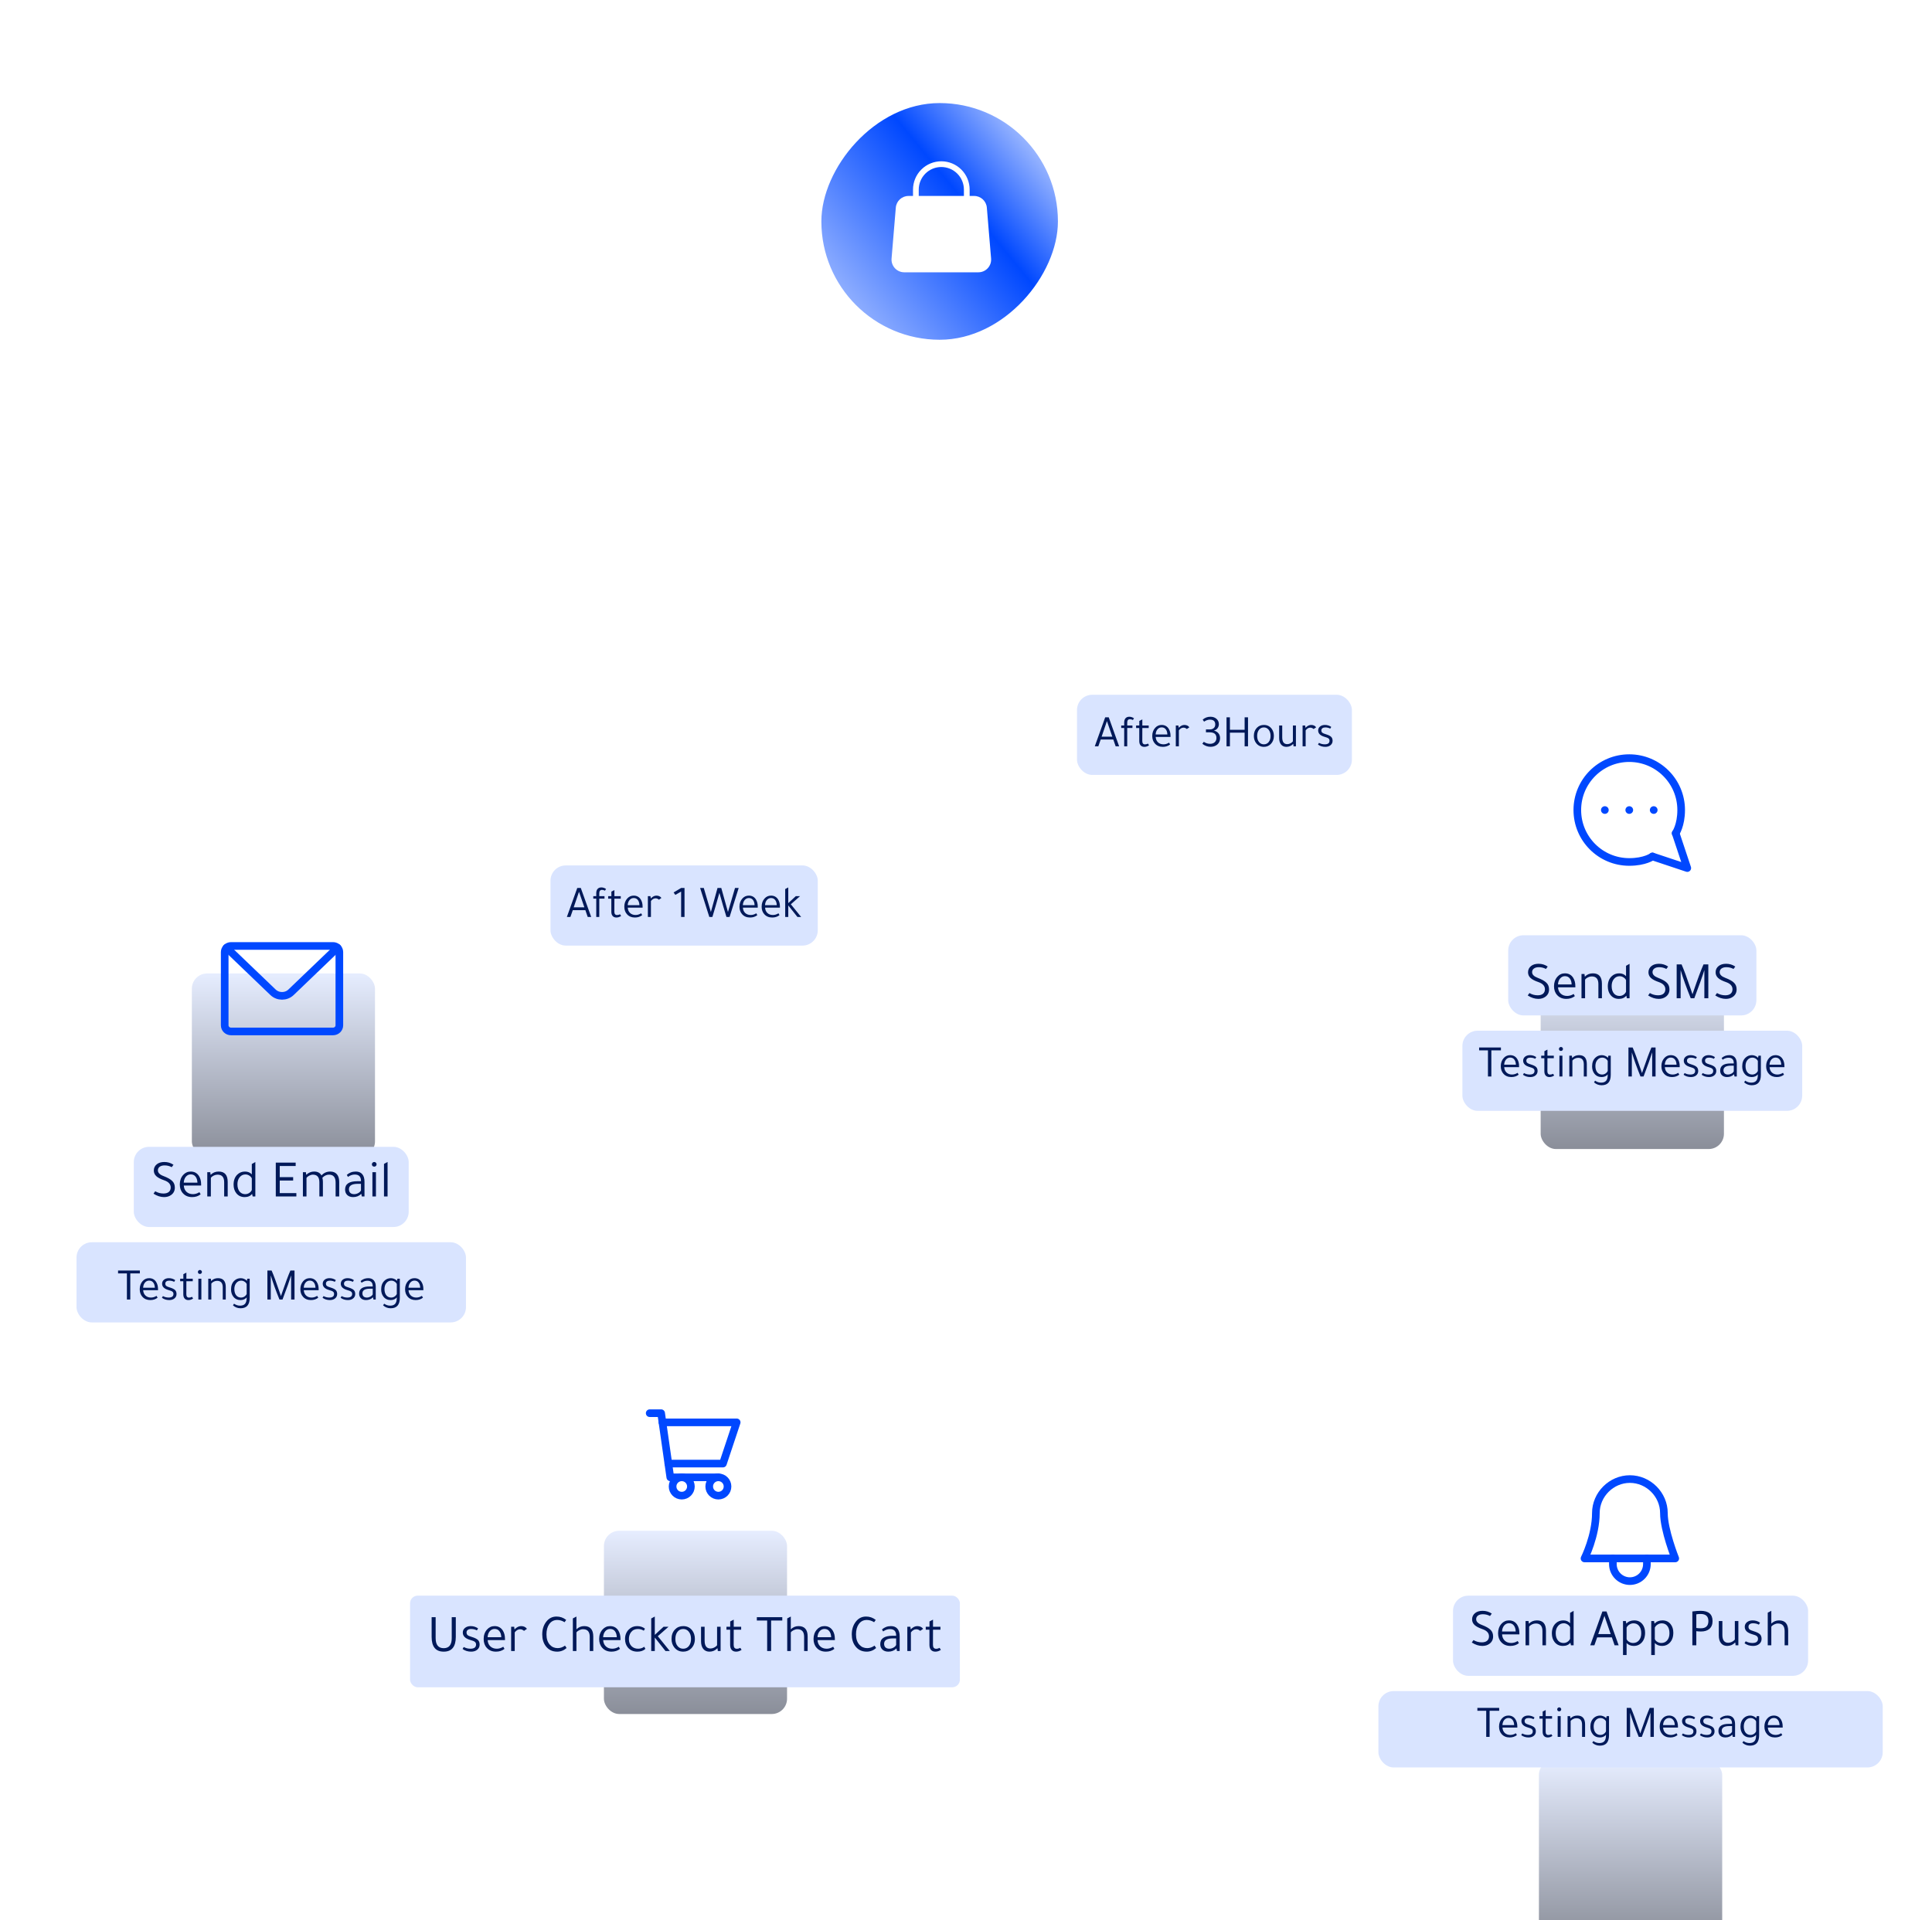 <svg width="506" height="503" viewBox="0 0 506 503" fill="none" xmlns="http://www.w3.org/2000/svg">
<path d="M245.099 90L245.099 152" stroke="white" stroke-width="3"/>
<ellipse cx="246.097" cy="58" rx="57.956" ry="58" fill="url(#paint0_linear_2557_1223)" fill-opacity="0.44"/>
<ellipse cx="246.097" cy="58" rx="44.966" ry="45" fill="url(#paint1_linear_2557_1223)" fill-opacity="0.44"/>
<rect x="0.5" y="-0.5" width="62.951" height="63" rx="31.476" transform="matrix(1 0 0 -1 214.122 89)" fill="url(#paint2_linear_2557_1223)"/>
<rect x="0.5" y="-0.5" width="62.951" height="63" rx="31.476" transform="matrix(1 0 0 -1 214.122 89)" stroke="white"/>
<path d="M239.871 56.35V56.333" stroke="white" stroke-width="1.5" stroke-linecap="round" stroke-linejoin="round"/>
<path d="M253.204 56.35V56.333" stroke="white" stroke-width="1.5" stroke-linecap="round" stroke-linejoin="round"/>
<path d="M239.871 51.333V49.667C239.871 47.898 240.573 46.203 241.823 44.953C243.073 43.702 244.769 43 246.537 43C248.305 43 250.001 43.702 251.251 44.953C252.502 46.203 253.204 47.898 253.204 49.667V51.333" stroke="white" stroke-width="1.5" stroke-linecap="round" stroke-linejoin="round"/>
<path d="M259.57 67.723L258.459 54.389C258.315 52.662 256.871 51.333 255.137 51.333H253.204H239.871H237.938C236.204 51.333 234.76 52.662 234.616 54.389L233.505 67.723C233.343 69.666 234.877 71.333 236.827 71.333H256.248C258.198 71.333 259.732 69.666 259.57 67.723Z" fill="white"/>
<path d="M239.871 56.017V56" stroke="white" stroke-width="1.5" stroke-linecap="round" stroke-linejoin="round"/>
<path d="M163.359 152.552H160.431V150.872H168.623V152.552H165.471V161H163.359V152.552ZM171.727 153.736V161H169.695V153.736H171.727ZM169.455 151.88C169.455 151.539 169.572 151.245 169.807 151C170.052 150.744 170.34 150.616 170.671 150.616C171.023 150.616 171.321 150.739 171.567 150.984C171.823 151.229 171.951 151.528 171.951 151.88C171.951 152.253 171.828 152.557 171.583 152.792C171.348 153.027 171.044 153.144 170.671 153.144C170.319 153.144 170.025 153.027 169.791 152.792C169.567 152.547 169.455 152.243 169.455 151.88ZM178.238 160.12C177.758 160.835 177.081 161.192 176.206 161.192C175.139 161.192 174.313 160.813 173.726 160.056C173.225 159.416 172.974 158.605 172.974 157.624C172.974 156.227 173.379 155.149 174.19 154.392C174.809 153.827 175.539 153.544 176.382 153.544C177.054 153.544 177.625 153.709 178.094 154.04C178.403 154.253 178.558 154.413 178.558 154.52L178.718 153.736H180.27V160.248C180.27 161.475 179.966 162.419 179.358 163.08C178.761 163.731 177.907 164.056 176.798 164.056C175.646 164.056 174.649 163.672 173.806 162.904L174.318 161.88C174.969 162.307 175.699 162.52 176.51 162.52C177.662 162.52 178.238 161.72 178.238 160.12ZM178.238 156.2C178.195 155.869 178.03 155.587 177.742 155.352C177.465 155.107 177.155 154.984 176.814 154.984C176.281 154.984 175.854 155.197 175.534 155.624C175.214 156.051 175.054 156.627 175.054 157.352C175.054 158.941 175.577 159.736 176.622 159.736C177.059 159.736 177.438 159.571 177.758 159.24C178.078 158.899 178.238 158.499 178.238 158.04V156.2ZM186.875 160.12C186.395 160.835 185.717 161.192 184.843 161.192C183.776 161.192 182.949 160.813 182.363 160.056C181.861 159.416 181.611 158.605 181.611 157.624C181.611 156.227 182.016 155.149 182.827 154.392C183.445 153.827 184.176 153.544 185.019 153.544C185.691 153.544 186.261 153.709 186.731 154.04C187.04 154.253 187.195 154.413 187.195 154.52L187.355 153.736H188.907V160.248C188.907 161.475 188.603 162.419 187.995 163.08C187.397 163.731 186.544 164.056 185.435 164.056C184.283 164.056 183.285 163.672 182.443 162.904L182.955 161.88C183.605 162.307 184.336 162.52 185.147 162.52C186.299 162.52 186.875 161.72 186.875 160.12ZM186.875 156.2C186.832 155.869 186.667 155.587 186.379 155.352C186.101 155.107 185.792 154.984 185.451 154.984C184.917 154.984 184.491 155.197 184.171 155.624C183.851 156.051 183.691 156.627 183.691 157.352C183.691 158.941 184.213 159.736 185.259 159.736C185.696 159.736 186.075 159.571 186.395 159.24C186.715 158.899 186.875 158.499 186.875 158.04V156.2ZM197.623 158.024H192.631C192.674 158.515 192.871 158.925 193.223 159.256C193.586 159.576 194.012 159.736 194.503 159.736C195.196 159.736 195.922 159.523 196.679 159.096L197.191 160.168C196.423 160.851 195.463 161.192 194.311 161.192C193.074 161.192 192.108 160.84 191.415 160.136C190.754 159.475 190.423 158.563 190.423 157.4C190.423 156.259 190.796 155.315 191.543 154.568C192.215 153.885 193.068 153.544 194.103 153.544C195.255 153.544 196.151 153.933 196.791 154.712C197.346 155.373 197.623 156.232 197.623 157.288V158.024ZM192.519 156.536H195.607C195.554 155.491 195.047 154.968 194.087 154.968C193.159 154.968 192.636 155.491 192.519 156.536ZM200.861 153.736L201.053 154.376C201.16 154.152 201.362 153.96 201.661 153.8C201.97 153.629 202.285 153.544 202.605 153.544C203.565 153.544 204.28 153.997 204.749 154.904L203.053 155.832C202.701 155.427 202.328 155.224 201.933 155.224C201.57 155.224 201.304 155.411 201.133 155.784V161H199.149V153.736H200.861ZM212.033 150.872H213.793L217.521 161H215.393C215.211 160.467 214.987 159.763 214.721 158.888H211.089C210.939 159.368 210.71 160.072 210.401 161H208.305L212.033 150.872ZM212.929 153.608C212.63 154.451 212.219 155.635 211.697 157.16H214.129C213.627 155.688 213.227 154.504 212.929 153.608ZM223.091 160.168C222.558 160.851 221.827 161.192 220.899 161.192C219.982 161.192 219.326 160.957 218.931 160.488C218.547 160.008 218.355 159.208 218.355 158.088V153.736H220.339V157.56C220.339 158.285 220.435 158.797 220.627 159.096C220.819 159.384 221.15 159.528 221.619 159.528C221.822 159.528 222.051 159.475 222.307 159.368C222.563 159.261 222.718 159.149 222.771 159.032V153.736H224.787V161H223.283L223.107 160.168H223.091ZM231.333 155.352H229.253V158.952C229.253 159.485 229.429 159.752 229.781 159.752C230.101 159.752 230.501 159.613 230.981 159.336L231.653 160.36C230.895 160.957 230.058 161.256 229.141 161.256C227.861 161.256 227.221 160.552 227.221 159.144V155.352H226.213V153.736H227.237V152.44C227.77 152.152 228.447 151.795 229.269 151.368V153.736H231.333V155.352ZM235.952 153.544C237.146 153.544 238.074 153.965 238.736 154.808C239.29 155.512 239.568 156.371 239.568 157.384C239.568 158.568 239.157 159.528 238.336 160.264C237.653 160.883 236.858 161.192 235.952 161.192C234.896 161.192 234.01 160.797 233.296 160.008C232.656 159.293 232.336 158.419 232.336 157.384C232.336 156.211 232.693 155.261 233.408 154.536C234.058 153.875 234.906 153.544 235.952 153.544ZM235.952 159.688C236.986 159.688 237.504 158.92 237.504 157.384C237.504 155.784 236.986 154.984 235.952 154.984C234.917 154.984 234.4 155.784 234.4 157.384C234.4 158.92 234.917 159.688 235.952 159.688ZM243.029 154.44C243.626 153.843 244.373 153.544 245.269 153.544C245.888 153.544 246.432 153.677 246.901 153.944C247.381 154.2 247.712 154.547 247.893 154.984C248.128 154.557 248.49 154.211 248.981 153.944C249.482 153.677 250.026 153.544 250.613 153.544C252.32 153.544 253.173 154.579 253.173 156.648V161H251.141V157.192C251.141 156.477 251.034 155.976 250.821 155.688C250.618 155.389 250.272 155.24 249.781 155.24C249.077 155.24 248.506 155.517 248.069 156.072V161H246.053V156.968C246.053 156.339 245.941 155.896 245.717 155.64C245.493 155.373 245.109 155.24 244.565 155.24C244.245 155.24 243.941 155.288 243.653 155.384C243.376 155.48 243.194 155.597 243.109 155.736V161H241.093V153.736H242.805L242.949 154.44H243.029ZM260.945 161H259.329L259.169 160.312C258.465 160.899 257.75 161.192 257.025 161.192C255.414 161.192 254.609 160.408 254.609 158.84C254.609 158.061 254.945 157.453 255.617 157.016C256.299 156.568 257.307 156.344 258.641 156.344H258.977V156.312C258.977 155.853 258.881 155.539 258.689 155.368C258.497 155.197 258.15 155.112 257.649 155.112C256.945 155.112 256.299 155.336 255.713 155.784C255.521 155.432 255.339 155.085 255.169 154.744C255.777 154.275 256.305 153.96 256.753 153.8C257.211 153.629 257.755 153.544 258.385 153.544C260.091 153.544 260.945 154.611 260.945 156.744V161ZM258.913 157.576H258.673C258.065 157.576 257.574 157.683 257.201 157.896C256.827 158.109 256.641 158.392 256.641 158.744C256.641 159.405 256.929 159.736 257.505 159.736C257.857 159.736 258.166 159.635 258.433 159.432C258.699 159.229 258.859 158.973 258.913 158.664V157.576ZM267.488 155.352H265.408V158.952C265.408 159.485 265.584 159.752 265.936 159.752C266.256 159.752 266.656 159.613 267.136 159.336L267.808 160.36C267.051 160.957 266.213 161.256 265.296 161.256C264.016 161.256 263.376 160.552 263.376 159.144V155.352H262.368V153.736H263.392V152.44C263.925 152.152 264.603 151.795 265.424 151.368V153.736H267.488V155.352ZM271.079 153.736V161H269.047V153.736H271.079ZM268.807 151.88C268.807 151.539 268.925 151.245 269.159 151C269.405 150.744 269.693 150.616 270.023 150.616C270.375 150.616 270.674 150.739 270.919 150.984C271.175 151.229 271.303 151.528 271.303 151.88C271.303 152.253 271.181 152.557 270.935 152.792C270.701 153.027 270.397 153.144 270.023 153.144C269.671 153.144 269.378 153.027 269.143 152.792C268.919 152.547 268.807 152.243 268.807 151.88ZM276.119 153.544C277.313 153.544 278.241 153.965 278.903 154.808C279.457 155.512 279.735 156.371 279.735 157.384C279.735 158.568 279.324 159.528 278.503 160.264C277.82 160.883 277.025 161.192 276.119 161.192C275.063 161.192 274.177 160.797 273.463 160.008C272.823 159.293 272.503 158.419 272.503 157.384C272.503 156.211 272.86 155.261 273.575 154.536C274.225 153.875 275.073 153.544 276.119 153.544ZM276.119 159.688C277.153 159.688 277.671 158.92 277.671 157.384C277.671 155.784 277.153 154.984 276.119 154.984C275.084 154.984 274.567 155.784 274.567 157.384C274.567 158.92 275.084 159.688 276.119 159.688ZM283.212 154.44C283.425 154.195 283.745 153.987 284.172 153.816C284.598 153.635 285.004 153.544 285.388 153.544C286.305 153.544 286.966 153.795 287.372 154.296C287.788 154.797 287.996 155.608 287.996 156.728V161H285.964V156.808C285.964 155.763 285.5 155.24 284.572 155.24C284.337 155.24 284.086 155.293 283.82 155.4C283.553 155.496 283.372 155.608 283.276 155.736V161H281.26V153.736H282.972C283.025 154.013 283.078 154.248 283.132 154.44H283.212ZM293.516 150.872H300.14V152.552H295.612V154.936H299.388V156.616H295.612V159.32H300.348V161H293.516V150.872ZM305.049 161H303.481L300.649 153.736H302.681L304.233 158.536L305.881 153.736H307.993L307.689 154.488L307.337 155.352C306.345 157.805 305.583 159.688 305.049 161ZM315.713 158.024H310.721C310.764 158.515 310.961 158.925 311.313 159.256C311.676 159.576 312.103 159.736 312.593 159.736C313.287 159.736 314.012 159.523 314.769 159.096L315.281 160.168C314.513 160.851 313.553 161.192 312.401 161.192C311.164 161.192 310.199 160.84 309.505 160.136C308.844 159.475 308.513 158.563 308.513 157.4C308.513 156.259 308.887 155.315 309.633 154.568C310.305 153.885 311.159 153.544 312.193 153.544C313.345 153.544 314.241 153.933 314.881 154.712C315.436 155.373 315.713 156.232 315.713 157.288V158.024ZM310.609 156.536H313.697C313.644 155.491 313.137 154.968 312.177 154.968C311.249 154.968 310.727 155.491 310.609 156.536ZM319.191 154.44C319.405 154.195 319.725 153.987 320.151 153.816C320.578 153.635 320.983 153.544 321.367 153.544C322.285 153.544 322.946 153.795 323.351 154.296C323.767 154.797 323.975 155.608 323.975 156.728V161H321.943V156.808C321.943 155.763 321.479 155.24 320.551 155.24C320.317 155.24 320.066 155.293 319.799 155.4C319.533 155.496 319.351 155.608 319.255 155.736V161H317.239V153.736H318.951C319.005 154.013 319.058 154.248 319.111 154.44H319.191ZM330.279 155.352H328.199V158.952C328.199 159.485 328.375 159.752 328.727 159.752C329.047 159.752 329.447 159.613 329.927 159.336L330.599 160.36C329.842 160.957 329.004 161.256 328.087 161.256C326.807 161.256 326.167 160.552 326.167 159.144V155.352H325.159V153.736H326.183V152.44C326.716 152.152 327.394 151.795 328.215 151.368V153.736H330.279V155.352Z" fill="white"/>
<rect x="144.176" y="226.708" width="70" height="21" rx="4" fill="#D9E4FF"/>
<path d="M151.189 232.612H152.113L154.837 240.208H153.925L153.313 238.432H150.013L149.389 240.208H148.465L151.189 232.612ZM151.645 233.608L150.253 237.688H153.049L151.645 233.608ZM155.383 234.76H156.163V233.968C156.163 233.496 156.279 233.128 156.511 232.864C156.743 232.6 157.071 232.468 157.495 232.468C157.927 232.468 158.339 232.604 158.731 232.876L158.443 233.32C158.179 233.184 157.919 233.116 157.663 233.116C157.191 233.116 156.955 233.412 156.955 234.004V234.76H158.323V235.408H156.955V240.208H156.163V235.408H155.383V234.76ZM160.914 235.42L160.902 238.828C160.902 239.412 161.138 239.704 161.61 239.704C161.874 239.704 162.134 239.636 162.39 239.5L162.678 239.944C162.286 240.216 161.874 240.352 161.442 240.352C161.018 240.352 160.69 240.22 160.458 239.956C160.226 239.692 160.11 239.324 160.11 238.852V235.42H159.282V234.76H160.122V233.572L160.914 233.164V234.76H162.582V235.42H160.914ZM168.299 237.76H164.411C164.443 238.344 164.643 238.812 165.011 239.164C165.387 239.516 165.871 239.692 166.463 239.692C166.959 239.692 167.443 239.544 167.915 239.248L168.191 239.728C167.663 240.144 167.027 240.352 166.283 240.352C165.419 240.352 164.731 240.068 164.219 239.5C163.747 238.988 163.511 238.324 163.511 237.508C163.511 236.66 163.763 235.952 164.267 235.384C164.723 234.872 165.287 234.616 165.959 234.616C166.767 234.616 167.383 234.944 167.807 235.6C168.135 236.112 168.299 236.744 168.299 237.496V237.76ZM164.399 237.112H167.471C167.447 236.528 167.303 236.072 167.039 235.744C166.783 235.416 166.427 235.252 165.971 235.252C165.539 235.252 165.175 235.424 164.879 235.768C164.591 236.112 164.431 236.56 164.399 237.112ZM173.233 235.228L172.573 235.684C172.301 235.444 172.009 235.324 171.697 235.324C171.241 235.324 170.837 235.56 170.485 236.032V240.208H169.681V234.76H170.365L170.437 235.336H170.461C170.933 234.856 171.417 234.616 171.913 234.616C172.497 234.616 172.937 234.82 173.233 235.228ZM179.279 232.612V240.208H178.391V233.56L176.867 234.424L176.423 233.788L178.391 232.612H179.279ZM187.922 232.612H188.906L190.658 238.912L192.506 232.612H193.466L191.078 240.208H190.262C189.71 238.432 189.094 236.324 188.414 233.884C187.734 236.316 187.122 238.424 186.578 240.208H185.774L183.362 232.612H184.322L186.182 238.912L187.922 232.612ZM198.457 237.76H194.569C194.601 238.344 194.801 238.812 195.169 239.164C195.545 239.516 196.029 239.692 196.621 239.692C197.117 239.692 197.601 239.544 198.073 239.248L198.349 239.728C197.821 240.144 197.185 240.352 196.441 240.352C195.577 240.352 194.889 240.068 194.377 239.5C193.905 238.988 193.669 238.324 193.669 237.508C193.669 236.66 193.921 235.952 194.425 235.384C194.881 234.872 195.445 234.616 196.117 234.616C196.925 234.616 197.541 234.944 197.965 235.6C198.293 236.112 198.457 236.744 198.457 237.496V237.76ZM194.557 237.112H197.629C197.605 236.528 197.461 236.072 197.197 235.744C196.941 235.416 196.585 235.252 196.129 235.252C195.697 235.252 195.333 235.424 195.037 235.768C194.749 236.112 194.589 236.56 194.557 237.112ZM204.266 237.76H200.378C200.41 238.344 200.61 238.812 200.978 239.164C201.354 239.516 201.838 239.692 202.43 239.692C202.926 239.692 203.41 239.544 203.882 239.248L204.158 239.728C203.63 240.144 202.994 240.352 202.25 240.352C201.386 240.352 200.698 240.068 200.186 239.5C199.714 238.988 199.478 238.324 199.478 237.508C199.478 236.66 199.73 235.952 200.234 235.384C200.69 234.872 201.254 234.616 201.926 234.616C202.734 234.616 203.35 234.944 203.774 235.6C204.102 236.112 204.266 236.744 204.266 237.496V237.76ZM200.366 237.112H203.438C203.414 236.528 203.27 236.072 203.006 235.744C202.75 235.416 202.394 235.252 201.938 235.252C201.506 235.252 201.142 235.424 200.846 235.768C200.558 236.112 200.398 236.56 200.366 237.112ZM209.536 234.76L207.124 236.884L209.824 240.208H208.852L206.452 237.184V240.208H205.648V232.9L206.452 232.468V236.584L208.42 234.76H209.536Z" fill="#001959"/>
<path d="M74.228 270.72V380.624H161.788" stroke="white" stroke-width="3"/>
<path d="M104.2 259C104.2 263.418 107.781 267 112.2 267C116.618 267 120.2 263.418 120.2 259C120.2 254.582 116.618 251 112.2 251C107.781 251 104.2 254.582 104.2 259ZM246.098 257.5L112.2 257.5L112.2 260.5L246.098 260.5L246.098 257.5Z" fill="white"/>
<g filter="url(#filter0_d_2557_1223)">
<rect x="50.249" y="235" width="47.964" height="48" rx="4" fill="url(#paint3_linear_2557_1223)"/>
</g>
<path d="M87.211 247.8H60.518C60.057 247.8 59.64 247.979 59.338 248.268C59.036 248.558 58.85 248.958 58.85 249.4V268.6C58.85 269.483 59.596 270.2 60.518 270.2H87.211C88.132 270.2 88.879 269.483 88.879 268.6V249.4C88.879 248.958 88.692 248.558 88.39 248.268C88.088 247.979 87.671 247.8 87.211 247.8Z" stroke="#0048FF" stroke-width="2" stroke-linecap="round" stroke-linejoin="round"/>
<path d="M59.338 248.269L71.505 259.937C72.808 261.187 74.921 261.187 76.224 259.937L88.391 248.269" stroke="#0048FF" stroke-width="2" stroke-linecap="round" stroke-linejoin="round"/>
<g filter="url(#filter1_d_2557_1223)">
<rect x="158.168" y="357" width="47.964" height="48" rx="4" fill="url(#paint4_linear_2557_1223)"/>
</g>
<path d="M188.145 386.999H175.554L173.156 370.199H170.158" stroke="#0048FF" stroke-width="2" stroke-linecap="round" stroke-linejoin="round"/>
<path d="M173.499 372.6H192.941L189.344 383.4H175.04" stroke="#0048FF" stroke-width="2" stroke-linecap="round" stroke-linejoin="round"/>
<path d="M178.552 391.799C179.877 391.799 180.95 390.725 180.95 389.399C180.95 388.074 179.877 386.999 178.552 386.999C177.228 386.999 176.154 388.074 176.154 389.399C176.154 390.725 177.228 391.799 178.552 391.799Z" stroke="#0048FF" stroke-width="2" stroke-linecap="round" stroke-linejoin="round"/>
<path d="M188.145 391.799C189.469 391.799 190.543 390.725 190.543 389.399C190.543 388.074 189.469 386.999 188.145 386.999C186.82 386.999 185.747 388.074 185.747 389.399C185.747 390.725 186.82 391.799 188.145 391.799Z" stroke="#0048FF" stroke-width="2" stroke-linecap="round" stroke-linejoin="round"/>
<rect x="35.041" y="300.423" width="72" height="21" rx="4" fill="#D9E4FF"/>
<path d="M40.203 312.695L40.651 312.065C41.332 312.457 42.056 312.653 42.821 312.653C43.409 312.653 43.871 312.518 44.207 312.247C44.543 311.967 44.711 311.575 44.711 311.071C44.711 310.212 44.146 309.587 43.017 309.195C42.056 308.868 41.36 308.504 40.931 308.103C40.502 307.702 40.287 307.212 40.287 306.633C40.287 305.942 40.558 305.387 41.099 304.967C41.594 304.584 42.242 304.393 43.045 304.393C43.922 304.393 44.72 304.636 45.439 305.121L44.977 305.751C44.398 305.443 43.778 305.289 43.115 305.289C42.574 305.289 42.144 305.406 41.827 305.639C41.51 305.872 41.351 306.19 41.351 306.591C41.351 307.216 41.836 307.711 42.807 308.075C43.908 308.495 44.678 308.929 45.117 309.377C45.565 309.816 45.789 310.39 45.789 311.099C45.789 311.911 45.476 312.55 44.851 313.017C44.338 313.4 43.712 313.591 42.975 313.591C42.051 313.591 41.127 313.292 40.203 312.695ZM52.675 310.567H48.139C48.176 311.248 48.41 311.794 48.839 312.205C49.278 312.616 49.842 312.821 50.533 312.821C51.112 312.821 51.676 312.648 52.227 312.303L52.549 312.863C51.933 313.348 51.191 313.591 50.323 313.591C49.315 313.591 48.512 313.26 47.915 312.597C47.364 312 47.089 311.225 47.089 310.273C47.089 309.284 47.383 308.458 47.971 307.795C48.503 307.198 49.161 306.899 49.945 306.899C50.888 306.899 51.606 307.282 52.101 308.047C52.484 308.644 52.675 309.382 52.675 310.259V310.567ZM48.125 309.811H51.709C51.681 309.13 51.513 308.598 51.205 308.215C50.906 307.832 50.491 307.641 49.959 307.641C49.455 307.641 49.03 307.842 48.685 308.243C48.349 308.644 48.162 309.167 48.125 309.811ZM59.635 313.423H58.711V309.699C58.711 308.374 58.132 307.711 56.975 307.711C56.639 307.711 56.307 307.79 55.981 307.949C55.654 308.108 55.402 308.308 55.225 308.551V313.423H54.287V307.067H55.071L55.155 307.739H55.197C55.747 307.179 56.438 306.899 57.269 306.899C58.846 306.899 59.635 307.809 59.635 309.629V313.423ZM66.175 313.423L66.021 312.751C65.573 313.311 64.925 313.591 64.075 313.591C63.151 313.591 62.419 313.246 61.877 312.555C61.411 311.958 61.177 311.216 61.177 310.329C61.177 309.209 61.504 308.332 62.157 307.697C62.699 307.165 63.366 306.899 64.159 306.899C64.906 306.899 65.503 307.146 65.951 307.641V304.925L66.875 304.407V313.423H66.175ZM65.951 311.729V308.691C65.83 308.402 65.611 308.159 65.293 307.963C64.976 307.758 64.64 307.655 64.285 307.655C63.669 307.655 63.165 307.898 62.773 308.383C62.381 308.859 62.185 309.475 62.185 310.231C62.185 311.09 62.4 311.757 62.829 312.233C63.203 312.625 63.669 312.821 64.229 312.821C64.603 312.821 64.943 312.723 65.251 312.527C65.569 312.322 65.802 312.056 65.951 311.729ZM72.23 304.561H77.438V305.443H73.266V308.369H76.779V309.251H73.266V312.541H77.62V313.423H72.23V304.561ZM88.839 313.423H87.901V309.783C87.901 308.402 87.322 307.711 86.165 307.711C85.539 307.711 84.961 307.982 84.429 308.523C84.522 308.85 84.569 309.214 84.569 309.615V313.423H83.645V309.727C83.645 308.383 83.08 307.711 81.951 307.711C81.652 307.711 81.339 307.795 81.013 307.963C80.695 308.122 80.448 308.322 80.271 308.565V313.423H79.333V307.067H80.117L80.201 307.725H80.243C80.831 307.174 81.507 306.899 82.273 306.899C83.187 306.899 83.827 307.24 84.191 307.921C84.807 307.24 85.577 306.899 86.501 306.899C87.266 306.899 87.854 307.146 88.265 307.641C88.647 308.108 88.839 308.766 88.839 309.615V313.423ZM95.462 313.423H94.762L94.622 312.737C94.052 313.306 93.343 313.591 92.494 313.591C91.85 313.591 91.336 313.414 90.954 313.059C90.571 312.695 90.38 312.214 90.38 311.617C90.38 310.161 91.444 309.433 93.572 309.433H94.538V309.349C94.538 308.238 93.996 307.683 92.914 307.683C92.298 307.683 91.705 307.888 91.136 308.299L90.828 307.781C91.472 307.193 92.256 306.899 93.18 306.899C93.917 306.899 94.482 307.128 94.874 307.585C95.266 308.042 95.462 308.7 95.462 309.559V313.423ZM94.538 310.119H93.684C92.153 310.119 91.388 310.59 91.388 311.533C91.388 311.934 91.504 312.252 91.738 312.485C91.98 312.709 92.316 312.821 92.746 312.821C93.119 312.821 93.478 312.728 93.824 312.541C94.169 312.354 94.407 312.121 94.538 311.841V310.119ZM98.462 307.067V313.423H97.538V307.067H98.462ZM97.398 304.995C97.398 304.836 97.459 304.696 97.58 304.575C97.701 304.454 97.846 304.393 98.014 304.393C98.182 304.393 98.327 304.454 98.448 304.575C98.569 304.696 98.63 304.836 98.63 304.995C98.63 305.172 98.569 305.322 98.448 305.443C98.327 305.555 98.182 305.611 98.014 305.611C97.837 305.611 97.687 305.555 97.566 305.443C97.454 305.322 97.398 305.172 97.398 304.995ZM101.506 304.393V313.423H100.568V304.897L101.506 304.393Z" fill="#001959"/>
<rect x="20.041" y="325.423" width="102" height="21" rx="4" fill="#D9E4FF"/>
<path d="M30.921 333.583V332.827H36.633V333.583H34.125V340.423H33.237V333.583H30.921ZM41.385 337.975H37.496C37.529 338.559 37.728 339.027 38.096 339.379C38.472 339.731 38.956 339.907 39.548 339.907C40.044 339.907 40.529 339.759 41.001 339.463L41.276 339.943C40.748 340.359 40.112 340.567 39.368 340.567C38.505 340.567 37.816 340.283 37.304 339.715C36.833 339.203 36.596 338.539 36.596 337.723C36.596 336.875 36.849 336.167 37.352 335.599C37.809 335.087 38.373 334.831 39.044 334.831C39.852 334.831 40.468 335.159 40.892 335.815C41.221 336.327 41.385 336.959 41.385 337.711V337.975ZM37.484 337.327H40.556C40.532 336.743 40.389 336.287 40.124 335.959C39.868 335.631 39.513 335.467 39.056 335.467C38.624 335.467 38.261 335.639 37.965 335.983C37.676 336.327 37.517 336.775 37.484 337.327ZM45.622 335.791C45.222 335.583 44.786 335.479 44.314 335.479C43.994 335.479 43.742 335.551 43.558 335.695C43.382 335.831 43.294 336.019 43.294 336.259C43.294 336.515 43.374 336.715 43.534 336.859C43.702 336.995 44.018 337.131 44.482 337.267C45.138 337.467 45.594 337.691 45.85 337.939C46.106 338.187 46.234 338.535 46.234 338.983C46.234 339.455 46.054 339.839 45.694 340.135C45.342 340.423 44.886 340.567 44.326 340.567C43.59 340.567 42.95 340.367 42.406 339.967C42.43 339.927 42.47 339.859 42.526 339.763C42.582 339.659 42.63 339.579 42.67 339.523C43.134 339.779 43.634 339.907 44.17 339.907C45.01 339.907 45.43 339.591 45.43 338.959C45.43 338.703 45.338 338.503 45.154 338.359C44.978 338.215 44.646 338.079 44.158 337.951C43.022 337.631 42.454 337.075 42.454 336.283C42.454 335.859 42.618 335.511 42.946 335.239C43.282 334.967 43.71 334.831 44.23 334.831C44.846 334.831 45.398 335.003 45.886 335.347L45.622 335.791ZM48.814 335.635L48.802 339.043C48.802 339.627 49.038 339.919 49.51 339.919C49.774 339.919 50.034 339.851 50.29 339.715L50.578 340.159C50.186 340.431 49.774 340.567 49.342 340.567C48.918 340.567 48.59 340.435 48.358 340.171C48.126 339.907 48.01 339.539 48.01 339.067V335.635H47.182V334.975H48.022V333.787L48.814 333.379V334.975H50.482V335.635H48.814ZM52.741 334.975V340.423H51.949V334.975H52.741ZM51.829 333.199C51.829 333.063 51.881 332.943 51.985 332.839C52.089 332.735 52.213 332.683 52.357 332.683C52.501 332.683 52.625 332.735 52.729 332.839C52.833 332.943 52.885 333.063 52.885 333.199C52.885 333.351 52.833 333.479 52.729 333.583C52.625 333.679 52.501 333.727 52.357 333.727C52.205 333.727 52.077 333.679 51.973 333.583C51.877 333.479 51.829 333.351 51.829 333.199ZM59.13 340.423H58.338V337.231C58.338 336.095 57.842 335.527 56.85 335.527C56.562 335.527 56.278 335.595 55.998 335.731C55.718 335.867 55.502 336.039 55.35 336.247V340.423H54.546V334.975H55.218L55.29 335.551H55.326C55.798 335.071 56.39 334.831 57.102 334.831C58.454 334.831 59.13 335.611 59.13 337.171V340.423ZM64.652 335.527L64.772 334.975H65.396V339.979C65.396 341.803 64.6 342.715 63.008 342.715C62.256 342.715 61.592 342.463 61.016 341.959L61.292 341.515C61.788 341.859 62.316 342.031 62.876 342.031C63.468 342.031 63.904 341.867 64.184 341.539C64.464 341.211 64.604 340.691 64.604 339.979V339.871C64.212 340.335 63.676 340.567 62.996 340.567C62.204 340.567 61.576 340.271 61.112 339.679C60.712 339.167 60.512 338.531 60.512 337.771C60.512 336.811 60.792 336.059 61.352 335.515C61.816 335.059 62.388 334.831 63.068 334.831C63.372 334.831 63.672 334.899 63.968 335.035C64.272 335.163 64.5 335.327 64.652 335.527ZM64.604 338.971V336.367C64.5 336.119 64.312 335.911 64.04 335.743C63.768 335.567 63.48 335.479 63.176 335.479C62.648 335.479 62.216 335.687 61.88 336.103C61.544 336.511 61.376 337.039 61.376 337.687C61.376 338.423 61.56 338.995 61.928 339.403C62.248 339.739 62.648 339.907 63.128 339.907C63.448 339.907 63.74 339.823 64.004 339.655C64.276 339.479 64.476 339.251 64.604 338.971ZM70.92 334.111V340.423H70.032V332.827H71.136C71.68 334.083 72.364 335.931 73.188 338.371C73.356 338.883 73.488 339.267 73.584 339.523C73.68 339.235 73.764 338.987 73.836 338.779C74.732 336.147 75.472 334.163 76.056 332.827H77.136V340.423H76.248V334.099C75.832 335.443 75.08 337.551 73.992 340.423H73.188C72.236 338.087 71.48 335.983 70.92 334.111ZM83.454 337.975H79.566C79.597 338.559 79.797 339.027 80.165 339.379C80.541 339.731 81.025 339.907 81.618 339.907C82.114 339.907 82.597 339.759 83.07 339.463L83.346 339.943C82.817 340.359 82.181 340.567 81.438 340.567C80.573 340.567 79.885 340.283 79.374 339.715C78.901 339.203 78.665 338.539 78.665 337.723C78.665 336.875 78.918 336.167 79.421 335.599C79.877 335.087 80.442 334.831 81.114 334.831C81.921 334.831 82.537 335.159 82.962 335.815C83.29 336.327 83.454 336.959 83.454 337.711V337.975ZM79.553 337.327H82.626C82.602 336.743 82.457 336.287 82.194 335.959C81.938 335.631 81.582 335.467 81.126 335.467C80.694 335.467 80.329 335.639 80.034 335.983C79.746 336.327 79.585 336.775 79.553 337.327ZM87.691 335.791C87.291 335.583 86.855 335.479 86.383 335.479C86.063 335.479 85.811 335.551 85.627 335.695C85.451 335.831 85.363 336.019 85.363 336.259C85.363 336.515 85.443 336.715 85.603 336.859C85.771 336.995 86.087 337.131 86.551 337.267C87.207 337.467 87.663 337.691 87.919 337.939C88.175 338.187 88.303 338.535 88.303 338.983C88.303 339.455 88.123 339.839 87.763 340.135C87.411 340.423 86.955 340.567 86.395 340.567C85.659 340.567 85.019 340.367 84.475 339.967C84.499 339.927 84.539 339.859 84.595 339.763C84.651 339.659 84.699 339.579 84.739 339.523C85.203 339.779 85.703 339.907 86.239 339.907C87.079 339.907 87.499 339.591 87.499 338.959C87.499 338.703 87.407 338.503 87.223 338.359C87.047 338.215 86.715 338.079 86.227 337.951C85.091 337.631 84.523 337.075 84.523 336.283C84.523 335.859 84.687 335.511 85.015 335.239C85.351 334.967 85.779 334.831 86.299 334.831C86.915 334.831 87.467 335.003 87.955 335.347L87.691 335.791ZM92.422 335.791C92.022 335.583 91.586 335.479 91.114 335.479C90.794 335.479 90.542 335.551 90.358 335.695C90.182 335.831 90.094 336.019 90.094 336.259C90.094 336.515 90.174 336.715 90.334 336.859C90.502 336.995 90.818 337.131 91.282 337.267C91.938 337.467 92.394 337.691 92.65 337.939C92.906 338.187 93.034 338.535 93.034 338.983C93.034 339.455 92.854 339.839 92.494 340.135C92.142 340.423 91.686 340.567 91.126 340.567C90.39 340.567 89.75 340.367 89.206 339.967C89.23 339.927 89.27 339.859 89.326 339.763C89.382 339.659 89.43 339.579 89.47 339.523C89.934 339.779 90.434 339.907 90.97 339.907C91.81 339.907 92.23 339.591 92.23 338.959C92.23 338.703 92.138 338.503 91.954 338.359C91.778 338.215 91.446 338.079 90.958 337.951C89.822 337.631 89.254 337.075 89.254 336.283C89.254 335.859 89.418 335.511 89.746 335.239C90.082 334.967 90.51 334.831 91.03 334.831C91.646 334.831 92.198 335.003 92.686 335.347L92.422 335.791ZM98.411 340.423H97.811L97.691 339.835C97.203 340.323 96.595 340.567 95.867 340.567C95.315 340.567 94.875 340.415 94.547 340.111C94.219 339.799 94.055 339.387 94.055 338.875C94.055 337.627 94.967 337.003 96.791 337.003H97.619V336.931C97.619 335.979 97.155 335.503 96.227 335.503C95.699 335.503 95.191 335.679 94.703 336.031L94.439 335.587C94.991 335.083 95.663 334.831 96.455 334.831C97.087 334.831 97.571 335.027 97.907 335.419C98.243 335.811 98.411 336.375 98.411 337.111V340.423ZM97.619 337.591H96.887C95.575 337.591 94.919 337.995 94.919 338.803C94.919 339.147 95.019 339.419 95.219 339.619C95.427 339.811 95.715 339.907 96.083 339.907C96.403 339.907 96.711 339.827 97.007 339.667C97.303 339.507 97.507 339.307 97.619 339.067V337.591ZM103.97 335.527L104.09 334.975H104.714V339.979C104.714 341.803 103.918 342.715 102.326 342.715C101.574 342.715 100.91 342.463 100.334 341.959L100.61 341.515C101.106 341.859 101.634 342.031 102.194 342.031C102.786 342.031 103.222 341.867 103.502 341.539C103.782 341.211 103.922 340.691 103.922 339.979V339.871C103.53 340.335 102.994 340.567 102.314 340.567C101.522 340.567 100.894 340.271 100.43 339.679C100.03 339.167 99.83 338.531 99.83 337.771C99.83 336.811 100.11 336.059 100.67 335.515C101.134 335.059 101.706 334.831 102.386 334.831C102.69 334.831 102.99 334.899 103.286 335.035C103.59 335.163 103.818 335.327 103.97 335.527ZM103.922 338.971V336.367C103.818 336.119 103.63 335.911 103.358 335.743C103.086 335.567 102.798 335.479 102.494 335.479C101.966 335.479 101.534 335.687 101.198 336.103C100.862 336.511 100.694 337.039 100.694 337.687C100.694 338.423 100.878 338.995 101.246 339.403C101.566 339.739 101.966 339.907 102.446 339.907C102.766 339.907 103.058 339.823 103.322 339.655C103.594 339.479 103.794 339.251 103.922 338.971ZM110.883 337.975H106.995C107.027 338.559 107.227 339.027 107.595 339.379C107.971 339.731 108.455 339.907 109.047 339.907C109.543 339.907 110.027 339.759 110.499 339.463L110.775 339.943C110.247 340.359 109.611 340.567 108.867 340.567C108.003 340.567 107.315 340.283 106.803 339.715C106.331 339.203 106.095 338.539 106.095 337.723C106.095 336.875 106.347 336.167 106.851 335.599C107.307 335.087 107.871 334.831 108.543 334.831C109.351 334.831 109.967 335.159 110.391 335.815C110.719 336.327 110.883 336.959 110.883 337.711V337.975ZM106.983 337.327H110.055C110.031 336.743 109.887 336.287 109.623 335.959C109.367 335.631 109.011 335.467 108.555 335.467C108.123 335.467 107.759 335.639 107.463 335.983C107.175 336.327 107.015 336.775 106.983 337.327Z" fill="#001959"/>
<rect x="107.399" y="418" width="144" height="24" rx="2" fill="#D9E4FF"/>
<path d="M113.048 423.638H114.098V429.112C114.098 430.876 114.803 431.758 116.212 431.758C117.612 431.758 118.312 430.876 118.312 429.112V423.638H119.376V428.804C119.376 431.38 118.322 432.668 116.212 432.668C114.103 432.668 113.048 431.38 113.048 428.804V423.638ZM124.904 427.096C124.437 426.853 123.929 426.732 123.378 426.732C123.005 426.732 122.711 426.816 122.496 426.984C122.291 427.143 122.188 427.362 122.188 427.642C122.188 427.941 122.281 428.174 122.468 428.342C122.664 428.501 123.033 428.659 123.574 428.818C124.339 429.051 124.871 429.313 125.17 429.602C125.469 429.891 125.618 430.297 125.618 430.82C125.618 431.371 125.408 431.819 124.988 432.164C124.577 432.5 124.045 432.668 123.392 432.668C122.533 432.668 121.787 432.435 121.152 431.968C121.18 431.921 121.227 431.842 121.292 431.73C121.357 431.609 121.413 431.515 121.46 431.45C122.001 431.749 122.585 431.898 123.21 431.898C124.19 431.898 124.68 431.529 124.68 430.792C124.68 430.493 124.573 430.26 124.358 430.092C124.153 429.924 123.765 429.765 123.196 429.616C121.871 429.243 121.208 428.594 121.208 427.67C121.208 427.175 121.399 426.769 121.782 426.452C122.174 426.135 122.673 425.976 123.28 425.976C123.999 425.976 124.643 426.177 125.212 426.578L124.904 427.096ZM132.258 429.644H127.722C127.759 430.325 127.993 430.871 128.422 431.282C128.861 431.693 129.425 431.898 130.116 431.898C130.695 431.898 131.259 431.725 131.81 431.38L132.132 431.94C131.516 432.425 130.774 432.668 129.906 432.668C128.898 432.668 128.095 432.337 127.498 431.674C126.947 431.077 126.672 430.302 126.672 429.35C126.672 428.361 126.966 427.535 127.554 426.872C128.086 426.275 128.744 425.976 129.528 425.976C130.471 425.976 131.189 426.359 131.684 427.124C132.067 427.721 132.258 428.459 132.258 429.336V429.644ZM127.708 428.888H131.292C131.264 428.207 131.096 427.675 130.788 427.292C130.489 426.909 130.074 426.718 129.542 426.718C129.038 426.718 128.613 426.919 128.268 427.32C127.932 427.721 127.745 428.244 127.708 428.888ZM138.014 426.69L137.244 427.222C136.926 426.942 136.586 426.802 136.222 426.802C135.69 426.802 135.218 427.077 134.808 427.628V432.5H133.87V426.144H134.668L134.752 426.816H134.78C135.33 426.256 135.895 425.976 136.474 425.976C137.155 425.976 137.668 426.214 138.014 426.69ZM148.287 424.352L147.867 424.954C147.242 424.562 146.603 424.366 145.949 424.366C145.053 424.366 144.349 424.735 143.835 425.472C143.359 426.144 143.121 427.04 143.121 428.16C143.121 429.327 143.429 430.237 144.045 430.89C144.568 431.459 145.24 431.744 146.061 431.744C146.733 431.744 147.373 431.525 147.979 431.086L148.399 431.716C147.671 432.351 146.845 432.668 145.921 432.668C144.643 432.668 143.639 432.173 142.911 431.184C142.314 430.372 142.015 429.364 142.015 428.16C142.015 426.816 142.379 425.687 143.107 424.772C143.798 423.904 144.68 423.47 145.753 423.47C146.705 423.47 147.55 423.764 148.287 424.352ZM155.381 432.5H154.457V428.776C154.457 427.451 153.869 426.788 152.693 426.788C152.375 426.788 152.049 426.872 151.713 427.04C151.377 427.199 151.129 427.395 150.971 427.628V432.5H150.033V423.96L150.971 423.47V426.816C151.549 426.256 152.221 425.976 152.987 425.976C154.583 425.976 155.381 426.886 155.381 428.706V432.5ZM162.509 429.644H157.973C158.011 430.325 158.244 430.871 158.673 431.282C159.112 431.693 159.677 431.898 160.367 431.898C160.946 431.898 161.511 431.725 162.061 431.38L162.383 431.94C161.767 432.425 161.025 432.668 160.157 432.668C159.149 432.668 158.347 432.337 157.749 431.674C157.199 431.077 156.923 430.302 156.923 429.35C156.923 428.361 157.217 427.535 157.805 426.872C158.337 426.275 158.995 425.976 159.779 425.976C160.722 425.976 161.441 426.359 161.935 427.124C162.318 427.721 162.509 428.459 162.509 429.336V429.644ZM157.959 428.888H161.543C161.515 428.207 161.347 427.675 161.039 427.292C160.741 426.909 160.325 426.718 159.793 426.718C159.289 426.718 158.865 426.919 158.519 427.32C158.183 427.721 157.997 428.244 157.959 428.888ZM168.923 426.648L168.615 427.18C168.139 426.881 167.621 426.732 167.061 426.732C166.296 426.732 165.698 427.012 165.269 427.572C164.896 428.057 164.709 428.664 164.709 429.392C164.709 430.167 164.947 430.787 165.423 431.254C165.862 431.683 166.436 431.898 167.145 431.898C167.742 431.898 168.27 431.725 168.727 431.38L169.035 431.94C168.512 432.425 167.812 432.668 166.935 432.668C165.908 432.668 165.092 432.323 164.485 431.632C163.962 431.025 163.701 430.265 163.701 429.35C163.701 428.323 164.042 427.483 164.723 426.83C165.311 426.261 166.02 425.976 166.851 425.976C167.663 425.976 168.354 426.2 168.923 426.648ZM175.093 426.144L172.279 428.622L175.429 432.5H174.295L171.495 428.972V432.5H170.557V423.974L171.495 423.47V428.272L173.791 426.144H175.093ZM181.993 429.336C181.993 430.344 181.676 431.17 181.041 431.814C180.472 432.383 179.772 432.668 178.941 432.668C177.98 432.668 177.205 432.304 176.617 431.576C176.123 430.96 175.875 430.213 175.875 429.336C175.875 428.309 176.183 427.479 176.799 426.844C177.359 426.265 178.073 425.976 178.941 425.976C179.921 425.976 180.701 426.345 181.279 427.082C181.755 427.698 181.993 428.449 181.993 429.336ZM176.883 429.336C176.883 430.148 177.093 430.792 177.513 431.268C177.887 431.688 178.358 431.898 178.927 431.898C179.543 431.898 180.038 431.665 180.411 431.198C180.794 430.722 180.985 430.101 180.985 429.336C180.985 428.533 180.78 427.889 180.369 427.404C179.996 426.956 179.52 426.732 178.941 426.732C178.325 426.732 177.826 426.975 177.443 427.46C177.07 427.936 176.883 428.561 176.883 429.336ZM188.73 426.144V432.5H188.002L187.918 431.772L187.876 431.786C187.307 432.374 186.616 432.668 185.804 432.668C185.123 432.668 184.586 432.43 184.194 431.954C183.802 431.469 183.606 430.801 183.606 429.952V426.144H184.544V429.784C184.544 431.156 185.058 431.842 186.084 431.842C186.402 431.842 186.719 431.763 187.036 431.604C187.363 431.445 187.62 431.24 187.806 430.988V426.144H188.73ZM192.167 426.914L192.153 430.89C192.153 431.571 192.428 431.912 192.979 431.912C193.287 431.912 193.59 431.833 193.889 431.674L194.225 432.192C193.767 432.509 193.287 432.668 192.783 432.668C192.288 432.668 191.905 432.514 191.635 432.206C191.364 431.898 191.229 431.469 191.229 430.918V426.914H190.263V426.144H191.243V424.758L192.167 424.282V426.144H194.113V426.914H192.167ZM198.221 424.52V423.638H204.885V424.52H201.959V432.5H200.923V424.52H198.221ZM211.526 432.5H210.602V428.776C210.602 427.451 210.014 426.788 208.838 426.788C208.52 426.788 208.194 426.872 207.858 427.04C207.522 427.199 207.274 427.395 207.116 427.628V432.5H206.178V423.96L207.116 423.47V426.816C207.694 426.256 208.366 425.976 209.132 425.976C210.728 425.976 211.526 426.886 211.526 428.706V432.5ZM218.655 429.644H214.119C214.156 430.325 214.389 430.871 214.819 431.282C215.257 431.693 215.822 431.898 216.513 431.898C217.091 431.898 217.656 431.725 218.207 431.38L218.529 431.94C217.913 432.425 217.171 432.668 216.303 432.668C215.295 432.668 214.492 432.337 213.895 431.674C213.344 431.077 213.069 430.302 213.069 429.35C213.069 428.361 213.363 427.535 213.951 426.872C214.483 426.275 215.141 425.976 215.925 425.976C216.867 425.976 217.586 426.359 218.081 427.124C218.463 427.721 218.655 428.459 218.655 429.336V429.644ZM214.105 428.888H217.689C217.661 428.207 217.493 427.675 217.185 427.292C216.886 426.909 216.471 426.718 215.939 426.718C215.435 426.718 215.01 426.919 214.665 427.32C214.329 427.721 214.142 428.244 214.105 428.888ZM229.356 424.352L228.936 424.954C228.31 424.562 227.671 424.366 227.018 424.366C226.122 424.366 225.417 424.735 224.904 425.472C224.428 426.144 224.19 427.04 224.19 428.16C224.19 429.327 224.498 430.237 225.114 430.89C225.636 431.459 226.308 431.744 227.13 431.744C227.802 431.744 228.441 431.525 229.048 431.086L229.468 431.716C228.74 432.351 227.914 432.668 226.99 432.668C225.711 432.668 224.708 432.173 223.98 431.184C223.382 430.372 223.084 429.364 223.084 428.16C223.084 426.816 223.448 425.687 224.176 424.772C224.866 423.904 225.748 423.47 226.822 423.47C227.774 423.47 228.618 423.764 229.356 424.352ZM235.626 432.5H234.926L234.786 431.814C234.217 432.383 233.507 432.668 232.658 432.668C232.014 432.668 231.501 432.491 231.118 432.136C230.735 431.772 230.544 431.291 230.544 430.694C230.544 429.238 231.608 428.51 233.736 428.51H234.702V428.426C234.702 427.315 234.161 426.76 233.078 426.76C232.462 426.76 231.869 426.965 231.3 427.376L230.992 426.858C231.636 426.27 232.42 425.976 233.344 425.976C234.081 425.976 234.646 426.205 235.038 426.662C235.43 427.119 235.626 427.777 235.626 428.636V432.5ZM234.702 429.196H233.848C232.317 429.196 231.552 429.667 231.552 430.61C231.552 431.011 231.669 431.329 231.902 431.562C232.145 431.786 232.481 431.898 232.91 431.898C233.283 431.898 233.643 431.805 233.988 431.618C234.333 431.431 234.571 431.198 234.702 430.918V429.196ZM241.776 426.69L241.006 427.222C240.689 426.942 240.348 426.802 239.984 426.802C239.452 426.802 238.981 427.077 238.57 427.628V432.5H237.632V426.144H238.43L238.514 426.816H238.542C239.093 426.256 239.658 425.976 240.236 425.976C240.918 425.976 241.431 426.214 241.776 426.69ZM244.361 426.914L244.347 430.89C244.347 431.571 244.622 431.912 245.173 431.912C245.481 431.912 245.784 431.833 246.083 431.674L246.419 432.192C245.962 432.509 245.481 432.668 244.977 432.668C244.482 432.668 244.1 432.514 243.829 432.206C243.558 431.898 243.423 431.469 243.423 430.918V426.914H242.457V426.144H243.437V424.758L244.361 424.282V426.144H246.307V426.914H244.361Z" fill="#001959"/>
<rect x="282.071" y="182" width="72" height="21" rx="4" fill="#D9E4FF"/>
<path d="M289.457 187.904H290.381L293.105 195.5H292.193L291.581 193.724H288.281L287.657 195.5H286.733L289.457 187.904ZM289.913 188.9L288.521 192.98H291.317L289.913 188.9ZM293.651 190.052H294.431V189.26C294.431 188.788 294.547 188.42 294.779 188.156C295.011 187.892 295.339 187.76 295.763 187.76C296.195 187.76 296.607 187.896 296.999 188.168L296.711 188.612C296.447 188.476 296.187 188.408 295.931 188.408C295.459 188.408 295.223 188.704 295.223 189.296V190.052H296.591V190.7H295.223V195.5H294.431V190.7H293.651V190.052ZM299.182 190.712L299.17 194.12C299.17 194.704 299.406 194.996 299.878 194.996C300.142 194.996 300.402 194.928 300.658 194.792L300.946 195.236C300.554 195.508 300.142 195.644 299.71 195.644C299.286 195.644 298.958 195.512 298.726 195.248C298.494 194.984 298.378 194.616 298.378 194.144V190.712H297.55V190.052H298.39V188.864L299.182 188.456V190.052H300.85V190.712H299.182ZM306.568 193.052H302.68C302.712 193.636 302.912 194.104 303.28 194.456C303.656 194.808 304.14 194.984 304.732 194.984C305.228 194.984 305.712 194.836 306.184 194.54L306.46 195.02C305.932 195.436 305.296 195.644 304.552 195.644C303.688 195.644 303 195.36 302.488 194.792C302.016 194.28 301.78 193.616 301.78 192.8C301.78 191.952 302.032 191.244 302.536 190.676C302.992 190.164 303.556 189.908 304.228 189.908C305.036 189.908 305.652 190.236 306.076 190.892C306.404 191.404 306.568 192.036 306.568 192.788V193.052ZM302.668 192.404H305.74C305.716 191.82 305.572 191.364 305.308 191.036C305.052 190.708 304.696 190.544 304.24 190.544C303.808 190.544 303.444 190.716 303.148 191.06C302.86 191.404 302.7 191.852 302.668 192.404ZM311.501 190.52L310.841 190.976C310.569 190.736 310.277 190.616 309.965 190.616C309.509 190.616 309.105 190.852 308.753 191.324V195.5H307.949V190.052H308.633L308.705 190.628H308.729C309.201 190.148 309.685 189.908 310.181 189.908C310.765 189.908 311.205 190.112 311.501 190.52ZM315.351 189.044L314.991 188.516C315.559 188.012 316.239 187.76 317.031 187.76C317.679 187.76 318.215 187.952 318.639 188.336C319.031 188.696 319.227 189.156 319.227 189.716C319.227 190.116 319.107 190.472 318.867 190.784C318.627 191.088 318.311 191.288 317.919 191.384C318.423 191.504 318.819 191.736 319.107 192.08C319.395 192.424 319.539 192.84 319.539 193.328C319.539 194.136 319.235 194.752 318.627 195.176C318.179 195.48 317.651 195.632 317.043 195.632C316.275 195.632 315.559 195.368 314.895 194.84L315.279 194.324C315.783 194.676 316.335 194.852 316.935 194.852C317.431 194.852 317.831 194.712 318.135 194.432C318.439 194.152 318.591 193.78 318.591 193.316C318.591 192.332 318.003 191.84 316.827 191.84H315.843V191.084H316.827C317.275 191.084 317.627 190.968 317.883 190.736C318.147 190.504 318.279 190.184 318.279 189.776C318.279 188.936 317.811 188.516 316.875 188.516C316.387 188.516 315.879 188.692 315.351 189.044ZM322.12 195.5H321.232V187.904H322.12V191.168H325.972V187.904H326.86V195.5H325.972V191.924H322.12V195.5ZM333.633 192.788C333.633 193.652 333.361 194.36 332.817 194.912C332.329 195.4 331.729 195.644 331.017 195.644C330.193 195.644 329.529 195.332 329.025 194.708C328.601 194.18 328.389 193.54 328.389 192.788C328.389 191.908 328.653 191.196 329.181 190.652C329.661 190.156 330.273 189.908 331.017 189.908C331.857 189.908 332.525 190.224 333.021 190.856C333.429 191.384 333.633 192.028 333.633 192.788ZM329.253 192.788C329.253 193.484 329.433 194.036 329.793 194.444C330.113 194.804 330.517 194.984 331.005 194.984C331.533 194.984 331.957 194.784 332.277 194.384C332.605 193.976 332.769 193.444 332.769 192.788C332.769 192.1 332.593 191.548 332.241 191.132C331.921 190.748 331.513 190.556 331.017 190.556C330.489 190.556 330.061 190.764 329.733 191.18C329.413 191.588 329.253 192.124 329.253 192.788ZM339.408 190.052V195.5H338.784L338.712 194.876L338.676 194.888C338.188 195.392 337.596 195.644 336.9 195.644C336.316 195.644 335.856 195.44 335.52 195.032C335.184 194.616 335.016 194.044 335.016 193.316V190.052H335.82V193.172C335.82 194.348 336.26 194.936 337.14 194.936C337.412 194.936 337.684 194.868 337.956 194.732C338.236 194.596 338.456 194.42 338.616 194.204V190.052H339.408ZM344.705 190.52L344.045 190.976C343.773 190.736 343.481 190.616 343.169 190.616C342.713 190.616 342.309 190.852 341.957 191.324V195.5H341.153V190.052H341.837L341.909 190.628H341.933C342.405 190.148 342.889 189.908 343.385 189.908C343.969 189.908 344.409 190.112 344.705 190.52ZM348.4 190.868C348 190.66 347.564 190.556 347.092 190.556C346.772 190.556 346.52 190.628 346.336 190.772C346.16 190.908 346.072 191.096 346.072 191.336C346.072 191.592 346.152 191.792 346.312 191.936C346.48 192.072 346.796 192.208 347.26 192.344C347.916 192.544 348.372 192.768 348.628 193.016C348.884 193.264 349.012 193.612 349.012 194.06C349.012 194.532 348.832 194.916 348.472 195.212C348.12 195.5 347.664 195.644 347.104 195.644C346.368 195.644 345.728 195.444 345.184 195.044C345.208 195.004 345.248 194.936 345.304 194.84C345.36 194.736 345.408 194.656 345.448 194.6C345.912 194.856 346.412 194.984 346.948 194.984C347.788 194.984 348.208 194.668 348.208 194.036C348.208 193.78 348.116 193.58 347.932 193.436C347.756 193.292 347.424 193.156 346.936 193.028C345.8 192.708 345.232 192.152 345.232 191.36C345.232 190.936 345.396 190.588 345.724 190.316C346.06 190.044 346.488 189.908 347.008 189.908C347.624 189.908 348.176 190.08 348.664 190.424L348.4 190.868Z" fill="#001959"/>
<path d="M245.099 381H243.599V382.5H245.099V381ZM382.988 381C382.988 385.418 386.57 389 390.988 389C395.407 389 398.988 385.418 398.988 381C398.988 376.582 395.407 373 390.988 373C386.57 373 382.988 376.582 382.988 381ZM243.599 165V381H246.599V165H243.599ZM245.099 382.5H390.988V379.5H245.099V382.5Z" fill="white"/>
<path d="M382.988 214C382.988 218.418 386.57 222 390.988 222C395.407 222 398.988 218.418 398.988 214C398.988 209.582 395.407 206 390.988 206C386.57 206 382.988 209.582 382.988 214ZM390.988 212.5H245.099V215.5H390.988V212.5Z" fill="white"/>
<g filter="url(#filter2_d_2557_1223)">
<g filter="url(#filter3_d_2557_1223)">
<rect x="403.507" y="189" width="48" height="48" rx="4" fill="url(#paint5_linear_2557_1223)"/>
</g>
</g>
<path d="M433.106 212.199H433.122" stroke="#0048FF" stroke-width="2" stroke-linecap="round" stroke-linejoin="round"/>
<path d="M426.707 212.199H426.723" stroke="#0048FF" stroke-width="2" stroke-linecap="round" stroke-linejoin="round"/>
<path d="M420.307 212.199H420.323" stroke="#0048FF" stroke-width="2" stroke-linecap="round" stroke-linejoin="round"/>
<path d="M432.787 224.359L441.907 227.399L438.867 218.279" stroke="#0048FF" stroke-width="2" stroke-linecap="round" stroke-linejoin="round"/>
<path d="M432.786 224.36C432.786 224.36 430.842 225.8 426.706 225.8C419.195 225.8 413.106 219.711 413.106 212.2C413.106 204.689 419.195 198.6 426.706 198.6C434.217 198.6 440.306 204.689 440.306 212.2C440.306 216.2 438.866 218.28 438.866 218.28" stroke="#0048FF" stroke-width="2" stroke-linecap="round" stroke-linejoin="round"/>
<rect x="395.007" y="245" width="65" height="21" rx="4" fill="#D9E4FF"/>
<path d="M400.117 260.772L400.565 260.142C401.247 260.534 401.97 260.73 402.735 260.73C403.323 260.73 403.785 260.595 404.121 260.324C404.457 260.044 404.625 259.652 404.625 259.148C404.625 258.289 404.061 257.664 402.931 257.272C401.97 256.945 401.275 256.581 400.845 256.18C400.416 255.779 400.201 255.289 400.201 254.71C400.201 254.019 400.472 253.464 401.013 253.044C401.508 252.661 402.157 252.47 402.959 252.47C403.837 252.47 404.635 252.713 405.353 253.198L404.891 253.828C404.313 253.52 403.692 253.366 403.029 253.366C402.488 253.366 402.059 253.483 401.741 253.716C401.424 253.949 401.265 254.267 401.265 254.668C401.265 255.293 401.751 255.788 402.721 256.152C403.823 256.572 404.593 257.006 405.031 257.454C405.479 257.893 405.703 258.467 405.703 259.176C405.703 259.988 405.391 260.627 404.765 261.094C404.252 261.477 403.627 261.668 402.889 261.668C401.965 261.668 401.041 261.369 400.117 260.772ZM412.589 258.644H408.053C408.091 259.325 408.324 259.871 408.753 260.282C409.192 260.693 409.757 260.898 410.447 260.898C411.026 260.898 411.591 260.725 412.141 260.38L412.463 260.94C411.847 261.425 411.105 261.668 410.237 261.668C409.229 261.668 408.427 261.337 407.829 260.674C407.279 260.077 407.003 259.302 407.003 258.35C407.003 257.361 407.297 256.535 407.885 255.872C408.417 255.275 409.075 254.976 409.859 254.976C410.802 254.976 411.521 255.359 412.015 256.124C412.398 256.721 412.589 257.459 412.589 258.336V258.644ZM408.039 257.888H411.623C411.595 257.207 411.427 256.675 411.119 256.292C410.821 255.909 410.405 255.718 409.873 255.718C409.369 255.718 408.945 255.919 408.599 256.32C408.263 256.721 408.077 257.244 408.039 257.888ZM419.549 261.5H418.625V257.776C418.625 256.451 418.046 255.788 416.889 255.788C416.553 255.788 416.222 255.867 415.895 256.026C415.568 256.185 415.316 256.385 415.139 256.628V261.5H414.201V255.144H414.985L415.069 255.816H415.111C415.662 255.256 416.352 254.976 417.183 254.976C418.76 254.976 419.549 255.886 419.549 257.706V261.5ZM426.09 261.5L425.936 260.828C425.488 261.388 424.839 261.668 423.99 261.668C423.066 261.668 422.333 261.323 421.792 260.632C421.325 260.035 421.092 259.293 421.092 258.406C421.092 257.286 421.418 256.409 422.072 255.774C422.613 255.242 423.28 254.976 424.074 254.976C424.82 254.976 425.418 255.223 425.866 255.718V253.002L426.79 252.484V261.5H426.09ZM425.866 259.806V256.768C425.744 256.479 425.525 256.236 425.208 256.04C424.89 255.835 424.554 255.732 424.2 255.732C423.584 255.732 423.08 255.975 422.688 256.46C422.296 256.936 422.1 257.552 422.1 258.308C422.1 259.167 422.314 259.834 422.744 260.31C423.117 260.702 423.584 260.898 424.144 260.898C424.517 260.898 424.858 260.8 425.166 260.604C425.483 260.399 425.716 260.133 425.866 259.806ZM431.654 260.772L432.102 260.142C432.783 260.534 433.507 260.73 434.272 260.73C434.86 260.73 435.322 260.595 435.658 260.324C435.994 260.044 436.162 259.652 436.162 259.148C436.162 258.289 435.597 257.664 434.468 257.272C433.507 256.945 432.811 256.581 432.382 256.18C431.953 255.779 431.738 255.289 431.738 254.71C431.738 254.019 432.009 253.464 432.55 253.044C433.045 252.661 433.693 252.47 434.496 252.47C435.373 252.47 436.171 252.713 436.89 253.198L436.428 253.828C435.849 253.52 435.229 253.366 434.566 253.366C434.025 253.366 433.595 253.483 433.278 253.716C432.961 253.949 432.802 254.267 432.802 254.668C432.802 255.293 433.287 255.788 434.258 256.152C435.359 256.572 436.129 257.006 436.568 257.454C437.016 257.893 437.24 258.467 437.24 259.176C437.24 259.988 436.927 260.627 436.302 261.094C435.789 261.477 435.163 261.668 434.426 261.668C433.502 261.668 432.578 261.369 431.654 260.772ZM440.164 254.136V261.5H439.128V252.638H440.416C441.051 254.103 441.849 256.259 442.81 259.106C443.006 259.703 443.16 260.151 443.272 260.45C443.384 260.114 443.482 259.825 443.566 259.582C444.611 256.511 445.475 254.197 446.156 252.638H447.416V261.5H446.38V254.122C445.895 255.69 445.017 258.149 443.748 261.5H442.81C441.699 258.775 440.817 256.32 440.164 254.136ZM449.242 260.772L449.69 260.142C450.372 260.534 451.095 260.73 451.86 260.73C452.448 260.73 452.91 260.595 453.246 260.324C453.582 260.044 453.75 259.652 453.75 259.148C453.75 258.289 453.186 257.664 452.056 257.272C451.095 256.945 450.4 256.581 449.97 256.18C449.541 255.779 449.326 255.289 449.326 254.71C449.326 254.019 449.597 253.464 450.138 253.044C450.633 252.661 451.282 252.47 452.084 252.47C452.962 252.47 453.76 252.713 454.478 253.198L454.016 253.828C453.438 253.52 452.817 253.366 452.154 253.366C451.613 253.366 451.184 253.483 450.866 253.716C450.549 253.949 450.39 254.267 450.39 254.668C450.39 255.293 450.876 255.788 451.846 256.152C452.948 256.572 453.718 257.006 454.156 257.454C454.604 257.893 454.828 258.467 454.828 259.176C454.828 259.988 454.516 260.627 453.89 261.094C453.377 261.477 452.752 261.668 452.014 261.668C451.09 261.668 450.166 261.369 449.242 260.772Z" fill="#001959"/>
<rect x="383.007" y="270" width="89" height="21" rx="4" fill="#D9E4FF"/>
<path d="M387.387 275.16V274.404H393.099V275.16H390.591V282H389.703V275.16H387.387ZM397.85 279.552H393.962C393.994 280.136 394.194 280.604 394.562 280.956C394.938 281.308 395.422 281.484 396.014 281.484C396.51 281.484 396.994 281.336 397.466 281.04L397.742 281.52C397.214 281.936 396.578 282.144 395.834 282.144C394.97 282.144 394.282 281.86 393.77 281.292C393.298 280.78 393.062 280.116 393.062 279.3C393.062 278.452 393.314 277.744 393.818 277.176C394.274 276.664 394.838 276.408 395.51 276.408C396.318 276.408 396.934 276.736 397.358 277.392C397.686 277.904 397.85 278.536 397.85 279.288V279.552ZM393.95 278.904H397.022C396.998 278.32 396.854 277.864 396.59 277.536C396.334 277.208 395.978 277.044 395.522 277.044C395.09 277.044 394.726 277.216 394.43 277.56C394.142 277.904 393.982 278.352 393.95 278.904ZM402.088 277.368C401.688 277.16 401.252 277.056 400.78 277.056C400.46 277.056 400.208 277.128 400.024 277.272C399.848 277.408 399.76 277.596 399.76 277.836C399.76 278.092 399.84 278.292 400 278.436C400.168 278.572 400.484 278.708 400.948 278.844C401.604 279.044 402.06 279.268 402.316 279.516C402.572 279.764 402.7 280.112 402.7 280.56C402.7 281.032 402.52 281.416 402.16 281.712C401.808 282 401.352 282.144 400.792 282.144C400.056 282.144 399.416 281.944 398.872 281.544C398.896 281.504 398.936 281.436 398.992 281.34C399.048 281.236 399.096 281.156 399.136 281.1C399.6 281.356 400.1 281.484 400.636 281.484C401.476 281.484 401.896 281.168 401.896 280.536C401.896 280.28 401.804 280.08 401.62 279.936C401.444 279.792 401.112 279.656 400.624 279.528C399.488 279.208 398.92 278.652 398.92 277.86C398.92 277.436 399.084 277.088 399.412 276.816C399.748 276.544 400.176 276.408 400.696 276.408C401.312 276.408 401.864 276.58 402.352 276.924L402.088 277.368ZM405.28 277.212L405.268 280.62C405.268 281.204 405.504 281.496 405.976 281.496C406.24 281.496 406.5 281.428 406.756 281.292L407.044 281.736C406.652 282.008 406.24 282.144 405.808 282.144C405.384 282.144 405.056 282.012 404.824 281.748C404.592 281.484 404.476 281.116 404.476 280.644V277.212H403.648V276.552H404.488V275.364L405.28 274.956V276.552H406.948V277.212H405.28ZM409.206 276.552V282H408.414V276.552H409.206ZM408.294 274.776C408.294 274.64 408.346 274.52 408.45 274.416C408.554 274.312 408.678 274.26 408.822 274.26C408.966 274.26 409.09 274.312 409.194 274.416C409.298 274.52 409.35 274.64 409.35 274.776C409.35 274.928 409.298 275.056 409.194 275.16C409.09 275.256 408.966 275.304 408.822 275.304C408.67 275.304 408.542 275.256 408.438 275.16C408.342 275.056 408.294 274.928 408.294 274.776ZM415.596 282H414.804V278.808C414.804 277.672 414.308 277.104 413.316 277.104C413.028 277.104 412.744 277.172 412.464 277.308C412.184 277.444 411.968 277.616 411.816 277.824V282H411.012V276.552H411.684L411.756 277.128H411.792C412.264 276.648 412.856 276.408 413.568 276.408C414.92 276.408 415.596 277.188 415.596 278.748V282ZM421.118 277.104L421.238 276.552H421.862V281.556C421.862 283.38 421.066 284.292 419.474 284.292C418.722 284.292 418.058 284.04 417.482 283.536L417.758 283.092C418.254 283.436 418.782 283.608 419.342 283.608C419.934 283.608 420.37 283.444 420.65 283.116C420.93 282.788 421.07 282.268 421.07 281.556V281.448C420.678 281.912 420.142 282.144 419.462 282.144C418.67 282.144 418.042 281.848 417.578 281.256C417.178 280.744 416.978 280.108 416.978 279.348C416.978 278.388 417.258 277.636 417.818 277.092C418.282 276.636 418.854 276.408 419.534 276.408C419.838 276.408 420.138 276.476 420.434 276.612C420.738 276.74 420.966 276.904 421.118 277.104ZM421.07 280.548V277.944C420.966 277.696 420.778 277.488 420.506 277.32C420.234 277.144 419.946 277.056 419.642 277.056C419.114 277.056 418.682 277.264 418.346 277.68C418.01 278.088 417.842 278.616 417.842 279.264C417.842 280 418.026 280.572 418.394 280.98C418.714 281.316 419.114 281.484 419.594 281.484C419.914 281.484 420.206 281.4 420.47 281.232C420.742 281.056 420.942 280.828 421.07 280.548ZM427.386 275.688V282H426.498V274.404H427.602C428.146 275.66 428.83 277.508 429.654 279.948C429.822 280.46 429.954 280.844 430.05 281.1C430.146 280.812 430.23 280.564 430.302 280.356C431.198 277.724 431.938 275.74 432.522 274.404H433.602V282H432.714V275.676C432.298 277.02 431.546 279.128 430.458 282H429.654C428.702 279.664 427.946 277.56 427.386 275.688ZM439.919 279.552H436.031C436.063 280.136 436.263 280.604 436.631 280.956C437.007 281.308 437.491 281.484 438.083 281.484C438.579 281.484 439.063 281.336 439.535 281.04L439.811 281.52C439.283 281.936 438.647 282.144 437.903 282.144C437.039 282.144 436.351 281.86 435.839 281.292C435.367 280.78 435.131 280.116 435.131 279.3C435.131 278.452 435.383 277.744 435.887 277.176C436.343 276.664 436.907 276.408 437.579 276.408C438.387 276.408 439.003 276.736 439.427 277.392C439.755 277.904 439.919 278.536 439.919 279.288V279.552ZM436.019 278.904H439.091C439.067 278.32 438.923 277.864 438.659 277.536C438.403 277.208 438.047 277.044 437.591 277.044C437.159 277.044 436.795 277.216 436.499 277.56C436.211 277.904 436.051 278.352 436.019 278.904ZM444.157 277.368C443.757 277.16 443.321 277.056 442.849 277.056C442.529 277.056 442.277 277.128 442.093 277.272C441.917 277.408 441.829 277.596 441.829 277.836C441.829 278.092 441.909 278.292 442.069 278.436C442.237 278.572 442.553 278.708 443.017 278.844C443.673 279.044 444.129 279.268 444.385 279.516C444.641 279.764 444.769 280.112 444.769 280.56C444.769 281.032 444.589 281.416 444.229 281.712C443.877 282 443.421 282.144 442.861 282.144C442.125 282.144 441.485 281.944 440.941 281.544C440.965 281.504 441.005 281.436 441.061 281.34C441.117 281.236 441.165 281.156 441.205 281.1C441.669 281.356 442.169 281.484 442.705 281.484C443.545 281.484 443.965 281.168 443.965 280.536C443.965 280.28 443.873 280.08 443.689 279.936C443.513 279.792 443.181 279.656 442.693 279.528C441.557 279.208 440.989 278.652 440.989 277.86C440.989 277.436 441.153 277.088 441.481 276.816C441.817 276.544 442.245 276.408 442.765 276.408C443.381 276.408 443.933 276.58 444.421 276.924L444.157 277.368ZM448.888 277.368C448.488 277.16 448.052 277.056 447.58 277.056C447.26 277.056 447.008 277.128 446.824 277.272C446.648 277.408 446.56 277.596 446.56 277.836C446.56 278.092 446.64 278.292 446.8 278.436C446.968 278.572 447.284 278.708 447.748 278.844C448.404 279.044 448.86 279.268 449.116 279.516C449.372 279.764 449.5 280.112 449.5 280.56C449.5 281.032 449.32 281.416 448.96 281.712C448.608 282 448.152 282.144 447.592 282.144C446.856 282.144 446.216 281.944 445.672 281.544C445.696 281.504 445.736 281.436 445.792 281.34C445.848 281.236 445.896 281.156 445.936 281.1C446.4 281.356 446.9 281.484 447.436 281.484C448.276 281.484 448.696 281.168 448.696 280.536C448.696 280.28 448.604 280.08 448.42 279.936C448.244 279.792 447.912 279.656 447.424 279.528C446.288 279.208 445.72 278.652 445.72 277.86C445.72 277.436 445.884 277.088 446.212 276.816C446.548 276.544 446.976 276.408 447.496 276.408C448.112 276.408 448.664 276.58 449.152 276.924L448.888 277.368ZM454.876 282H454.276L454.156 281.412C453.668 281.9 453.06 282.144 452.332 282.144C451.78 282.144 451.34 281.992 451.012 281.688C450.684 281.376 450.52 280.964 450.52 280.452C450.52 279.204 451.432 278.58 453.256 278.58H454.084V278.508C454.084 277.556 453.62 277.08 452.692 277.08C452.164 277.08 451.656 277.256 451.168 277.608L450.904 277.164C451.456 276.66 452.128 276.408 452.92 276.408C453.552 276.408 454.036 276.604 454.372 276.996C454.708 277.388 454.876 277.952 454.876 278.688V282ZM454.084 279.168H453.352C452.04 279.168 451.384 279.572 451.384 280.38C451.384 280.724 451.484 280.996 451.684 281.196C451.892 281.388 452.18 281.484 452.548 281.484C452.868 281.484 453.176 281.404 453.472 281.244C453.768 281.084 453.972 280.884 454.084 280.644V279.168ZM460.436 277.104L460.556 276.552H461.18V281.556C461.18 283.38 460.384 284.292 458.792 284.292C458.04 284.292 457.376 284.04 456.8 283.536L457.076 283.092C457.572 283.436 458.1 283.608 458.66 283.608C459.252 283.608 459.688 283.444 459.968 283.116C460.248 282.788 460.388 282.268 460.388 281.556V281.448C459.996 281.912 459.46 282.144 458.78 282.144C457.988 282.144 457.36 281.848 456.896 281.256C456.496 280.744 456.296 280.108 456.296 279.348C456.296 278.388 456.576 277.636 457.136 277.092C457.6 276.636 458.172 276.408 458.852 276.408C459.156 276.408 459.456 276.476 459.752 276.612C460.056 276.74 460.284 276.904 460.436 277.104ZM460.388 280.548V277.944C460.284 277.696 460.096 277.488 459.824 277.32C459.552 277.144 459.264 277.056 458.96 277.056C458.432 277.056 458 277.264 457.664 277.68C457.328 278.088 457.16 278.616 457.16 279.264C457.16 280 457.344 280.572 457.712 280.98C458.032 281.316 458.432 281.484 458.912 281.484C459.232 281.484 459.524 281.4 459.788 281.232C460.06 281.056 460.26 280.828 460.388 280.548ZM467.349 279.552H463.461C463.493 280.136 463.693 280.604 464.061 280.956C464.437 281.308 464.921 281.484 465.513 281.484C466.009 281.484 466.493 281.336 466.965 281.04L467.241 281.52C466.713 281.936 466.077 282.144 465.333 282.144C464.469 282.144 463.781 281.86 463.269 281.292C462.797 280.78 462.561 280.116 462.561 279.3C462.561 278.452 462.813 277.744 463.317 277.176C463.773 276.664 464.337 276.408 465.009 276.408C465.817 276.408 466.433 276.736 466.857 277.392C467.185 277.904 467.349 278.536 467.349 279.288V279.552ZM463.449 278.904H466.521C466.497 278.32 466.353 277.864 466.089 277.536C465.833 277.208 465.477 277.044 465.021 277.044C464.589 277.044 464.225 277.216 463.929 277.56C463.641 277.904 463.481 278.352 463.449 278.904Z" fill="#001959"/>
<g filter="url(#filter4_d_2557_1223)">
<g filter="url(#filter5_d_2557_1223)">
<g filter="url(#filter6_d_2557_1223)">
<g filter="url(#filter7_d_2557_1223)">
<rect x="403.052" y="357" width="48" height="48" rx="4" fill="url(#paint6_linear_2557_1223)"/>
</g>
</g>
</g>
<path d="M422.419 388.249V389.734C422.419 390.319 422.534 390.899 422.758 391.439C422.982 391.98 423.31 392.471 423.724 392.885C424.138 393.299 424.629 393.627 425.169 393.851C425.71 394.075 426.289 394.19 426.875 394.19C427.46 394.19 428.039 394.075 428.58 393.851C429.12 393.627 429.611 393.299 430.025 392.885C430.439 392.471 430.767 391.98 430.991 391.439C431.215 390.899 431.33 390.319 431.33 389.734V388.249" stroke="#0048FF" stroke-width="2" stroke-linecap="round" stroke-linejoin="round"/>
<path d="M438.756 388.249C438.756 388.249 435.786 380.823 435.786 376.367C435.786 371.514 431.728 367.456 426.875 367.456C422.021 367.456 417.964 371.514 417.964 376.367C417.964 382.308 414.993 388.249 414.993 388.249H438.756Z" stroke="#0048FF" stroke-width="2" stroke-linecap="round" stroke-linejoin="round"/>
</g>
<rect x="380.552" y="418" width="93" height="21" rx="4" fill="#D9E4FF"/>
<path d="M385.466 430.272L385.914 429.642C386.595 430.034 387.319 430.23 388.084 430.23C388.672 430.23 389.134 430.095 389.47 429.824C389.806 429.544 389.974 429.152 389.974 428.648C389.974 427.789 389.409 427.164 388.28 426.772C387.319 426.445 386.623 426.081 386.194 425.68C385.765 425.279 385.55 424.789 385.55 424.21C385.55 423.519 385.821 422.964 386.362 422.544C386.857 422.161 387.505 421.97 388.308 421.97C389.185 421.97 389.983 422.213 390.702 422.698L390.24 423.328C389.661 423.02 389.041 422.866 388.378 422.866C387.837 422.866 387.407 422.983 387.09 423.216C386.773 423.449 386.614 423.767 386.614 424.168C386.614 424.793 387.099 425.288 388.07 425.652C389.171 426.072 389.941 426.506 390.38 426.954C390.828 427.393 391.052 427.967 391.052 428.676C391.052 429.488 390.739 430.127 390.114 430.594C389.601 430.977 388.975 431.168 388.238 431.168C387.314 431.168 386.39 430.869 385.466 430.272ZM397.938 428.144H393.402C393.439 428.825 393.673 429.371 394.102 429.782C394.541 430.193 395.105 430.398 395.796 430.398C396.375 430.398 396.939 430.225 397.49 429.88L397.812 430.44C397.196 430.925 396.454 431.168 395.586 431.168C394.578 431.168 393.775 430.837 393.178 430.174C392.627 429.577 392.352 428.802 392.352 427.85C392.352 426.861 392.646 426.035 393.234 425.372C393.766 424.775 394.424 424.476 395.208 424.476C396.151 424.476 396.869 424.859 397.364 425.624C397.747 426.221 397.938 426.959 397.938 427.836V428.144ZM393.388 427.388H396.972C396.944 426.707 396.776 426.175 396.468 425.792C396.169 425.409 395.754 425.218 395.222 425.218C394.718 425.218 394.293 425.419 393.948 425.82C393.612 426.221 393.425 426.744 393.388 427.388ZM404.898 431H403.974V427.276C403.974 425.951 403.395 425.288 402.238 425.288C401.902 425.288 401.57 425.367 401.244 425.526C400.917 425.685 400.665 425.885 400.488 426.128V431H399.55V424.644H400.334L400.418 425.316H400.46C401.01 424.756 401.701 424.476 402.532 424.476C404.109 424.476 404.898 425.386 404.898 427.206V431ZM411.439 431L411.285 430.328C410.837 430.888 410.188 431.168 409.339 431.168C408.415 431.168 407.682 430.823 407.141 430.132C406.674 429.535 406.441 428.793 406.441 427.906C406.441 426.786 406.767 425.909 407.421 425.274C407.962 424.742 408.629 424.476 409.423 424.476C410.169 424.476 410.767 424.723 411.215 425.218V422.502L412.139 421.984V431H411.439ZM411.215 429.306V426.268C411.093 425.979 410.874 425.736 410.557 425.54C410.239 425.335 409.903 425.232 409.549 425.232C408.933 425.232 408.429 425.475 408.037 425.96C407.645 426.436 407.449 427.052 407.449 427.808C407.449 428.667 407.663 429.334 408.093 429.81C408.466 430.202 408.933 430.398 409.493 430.398C409.866 430.398 410.207 430.3 410.515 430.104C410.832 429.899 411.065 429.633 411.215 429.306ZM419.677 422.138H420.755L423.933 431H422.869L422.155 428.928H418.305L417.577 431H416.499L419.677 422.138ZM420.209 423.3L418.585 428.06H421.847L420.209 423.3ZM425.074 424.644H425.816L425.942 425.33C426.465 424.761 427.156 424.476 428.014 424.476C428.929 424.476 429.652 424.821 430.184 425.512C430.632 426.1 430.856 426.828 430.856 427.696C430.856 428.844 430.53 429.74 429.876 430.384C429.344 430.907 428.7 431.168 427.944 431.168C427.123 431.168 426.479 430.916 426.012 430.412V433.548H425.074V424.644ZM426.012 426.366V429.376C426.124 429.665 426.344 429.908 426.67 430.104C427.006 430.3 427.352 430.398 427.706 430.398C428.35 430.398 428.868 430.165 429.26 429.698C429.652 429.231 429.848 428.611 429.848 427.836C429.848 426.968 429.634 426.301 429.204 425.834C428.85 425.442 428.383 425.246 427.804 425.246C427.44 425.246 427.086 425.353 426.74 425.568C426.395 425.783 426.152 426.049 426.012 426.366ZM432.467 424.644H433.209L433.335 425.33C433.858 424.761 434.549 424.476 435.407 424.476C436.322 424.476 437.045 424.821 437.577 425.512C438.025 426.1 438.249 426.828 438.249 427.696C438.249 428.844 437.923 429.74 437.269 430.384C436.737 430.907 436.093 431.168 435.337 431.168C434.516 431.168 433.872 430.916 433.405 430.412V433.548H432.467V424.644ZM433.405 426.366V429.376C433.517 429.665 433.737 429.908 434.063 430.104C434.399 430.3 434.745 430.398 435.099 430.398C435.743 430.398 436.261 430.165 436.653 429.698C437.045 429.231 437.241 428.611 437.241 427.836C437.241 426.968 437.027 426.301 436.597 425.834C436.243 425.442 435.776 425.246 435.197 425.246C434.833 425.246 434.479 425.353 434.133 425.568C433.788 425.783 433.545 426.049 433.405 426.366ZM443.237 431V422.138C444.068 422.026 444.787 421.97 445.393 421.97C447.484 421.97 448.529 422.866 448.529 424.658C448.529 425.563 448.235 426.259 447.647 426.744C447.115 427.173 446.401 427.388 445.505 427.388C445.104 427.388 444.693 427.36 444.273 427.304V431H443.237ZM444.273 422.894V426.464C444.609 426.52 445.001 426.548 445.449 426.548C446.775 426.548 447.437 425.918 447.437 424.658C447.437 423.417 446.756 422.796 445.393 422.796C444.964 422.796 444.591 422.829 444.273 422.894ZM455.286 424.644V431H454.558L454.474 430.272L454.432 430.286C453.862 430.874 453.172 431.168 452.36 431.168C451.678 431.168 451.142 430.93 450.75 430.454C450.358 429.969 450.162 429.301 450.162 428.452V424.644H451.1V428.284C451.1 429.656 451.613 430.342 452.64 430.342C452.957 430.342 453.274 430.263 453.592 430.104C453.918 429.945 454.175 429.74 454.362 429.488V424.644H455.286ZM460.654 425.596C460.187 425.353 459.679 425.232 459.128 425.232C458.755 425.232 458.461 425.316 458.246 425.484C458.041 425.643 457.938 425.862 457.938 426.142C457.938 426.441 458.031 426.674 458.218 426.842C458.414 427.001 458.783 427.159 459.324 427.318C460.089 427.551 460.621 427.813 460.92 428.102C461.219 428.391 461.368 428.797 461.368 429.32C461.368 429.871 461.158 430.319 460.738 430.664C460.327 431 459.795 431.168 459.142 431.168C458.283 431.168 457.537 430.935 456.902 430.468C456.93 430.421 456.977 430.342 457.042 430.23C457.107 430.109 457.163 430.015 457.21 429.95C457.751 430.249 458.335 430.398 458.96 430.398C459.94 430.398 460.43 430.029 460.43 429.292C460.43 428.993 460.323 428.76 460.108 428.592C459.903 428.424 459.515 428.265 458.946 428.116C457.621 427.743 456.958 427.094 456.958 426.17C456.958 425.675 457.149 425.269 457.532 424.952C457.924 424.635 458.423 424.476 459.03 424.476C459.749 424.476 460.393 424.677 460.962 425.078L460.654 425.596ZM468.327 431H467.403V427.276C467.403 425.951 466.815 425.288 465.639 425.288C465.321 425.288 464.995 425.372 464.659 425.54C464.323 425.699 464.075 425.895 463.917 426.128V431H462.979V422.46L463.917 421.97V425.316C464.495 424.756 465.167 424.476 465.933 424.476C467.529 424.476 468.327 425.386 468.327 427.206V431Z" fill="#001959"/>
<rect x="361.011" y="443" width="132.082" height="20" rx="4" fill="#D9E4FF"/>
<path d="M386.932 448.16V447.404H392.644V448.16H390.136V455H389.248V448.16H386.932ZM397.395 452.552H393.507C393.539 453.136 393.739 453.604 394.107 453.956C394.483 454.308 394.967 454.484 395.559 454.484C396.055 454.484 396.539 454.336 397.011 454.04L397.287 454.52C396.759 454.936 396.123 455.144 395.379 455.144C394.515 455.144 393.827 454.86 393.315 454.292C392.843 453.78 392.607 453.116 392.607 452.3C392.607 451.452 392.859 450.744 393.363 450.176C393.819 449.664 394.383 449.408 395.055 449.408C395.863 449.408 396.479 449.736 396.903 450.392C397.231 450.904 397.395 451.536 397.395 452.288V452.552ZM393.495 451.904H396.567C396.543 451.32 396.399 450.864 396.135 450.536C395.879 450.208 395.523 450.044 395.067 450.044C394.635 450.044 394.271 450.216 393.975 450.56C393.687 450.904 393.527 451.352 393.495 451.904ZM401.633 450.368C401.233 450.16 400.797 450.056 400.325 450.056C400.005 450.056 399.753 450.128 399.569 450.272C399.393 450.408 399.305 450.596 399.305 450.836C399.305 451.092 399.385 451.292 399.545 451.436C399.713 451.572 400.029 451.708 400.493 451.844C401.149 452.044 401.605 452.268 401.861 452.516C402.117 452.764 402.245 453.112 402.245 453.56C402.245 454.032 402.065 454.416 401.705 454.712C401.353 455 400.897 455.144 400.337 455.144C399.601 455.144 398.961 454.944 398.417 454.544C398.441 454.504 398.481 454.436 398.537 454.34C398.593 454.236 398.641 454.156 398.681 454.1C399.145 454.356 399.645 454.484 400.181 454.484C401.021 454.484 401.441 454.168 401.441 453.536C401.441 453.28 401.349 453.08 401.165 452.936C400.989 452.792 400.657 452.656 400.169 452.528C399.033 452.208 398.465 451.652 398.465 450.86C398.465 450.436 398.629 450.088 398.957 449.816C399.293 449.544 399.721 449.408 400.241 449.408C400.857 449.408 401.409 449.58 401.897 449.924L401.633 450.368ZM404.825 450.212L404.813 453.62C404.813 454.204 405.049 454.496 405.521 454.496C405.785 454.496 406.045 454.428 406.301 454.292L406.589 454.736C406.197 455.008 405.785 455.144 405.353 455.144C404.929 455.144 404.601 455.012 404.369 454.748C404.137 454.484 404.021 454.116 404.021 453.644V450.212H403.193V449.552H404.033V448.364L404.825 447.956V449.552H406.493V450.212H404.825ZM408.751 449.552V455H407.959V449.552H408.751ZM407.839 447.776C407.839 447.64 407.891 447.52 407.995 447.416C408.099 447.312 408.223 447.26 408.367 447.26C408.511 447.26 408.635 447.312 408.739 447.416C408.843 447.52 408.895 447.64 408.895 447.776C408.895 447.928 408.843 448.056 408.739 448.16C408.635 448.256 408.511 448.304 408.367 448.304C408.215 448.304 408.087 448.256 407.983 448.16C407.887 448.056 407.839 447.928 407.839 447.776ZM415.14 455H414.348V451.808C414.348 450.672 413.852 450.104 412.86 450.104C412.572 450.104 412.288 450.172 412.008 450.308C411.728 450.444 411.512 450.616 411.36 450.824V455H410.556V449.552H411.228L411.3 450.128H411.336C411.808 449.648 412.4 449.408 413.112 449.408C414.464 449.408 415.14 450.188 415.14 451.748V455ZM420.663 450.104L420.783 449.552H421.407V454.556C421.407 456.38 420.611 457.292 419.019 457.292C418.267 457.292 417.603 457.04 417.027 456.536L417.303 456.092C417.799 456.436 418.327 456.608 418.887 456.608C419.479 456.608 419.915 456.444 420.195 456.116C420.475 455.788 420.615 455.268 420.615 454.556V454.448C420.223 454.912 419.687 455.144 419.007 455.144C418.215 455.144 417.587 454.848 417.123 454.256C416.723 453.744 416.523 453.108 416.523 452.348C416.523 451.388 416.803 450.636 417.363 450.092C417.827 449.636 418.399 449.408 419.079 449.408C419.383 449.408 419.683 449.476 419.979 449.612C420.283 449.74 420.511 449.904 420.663 450.104ZM420.615 453.548V450.944C420.511 450.696 420.323 450.488 420.051 450.32C419.779 450.144 419.491 450.056 419.187 450.056C418.659 450.056 418.227 450.264 417.891 450.68C417.555 451.088 417.387 451.616 417.387 452.264C417.387 453 417.571 453.572 417.939 453.98C418.259 454.316 418.659 454.484 419.139 454.484C419.459 454.484 419.751 454.4 420.015 454.232C420.287 454.056 420.487 453.828 420.615 453.548ZM426.931 448.688V455H426.043V447.404H427.147C427.691 448.66 428.375 450.508 429.199 452.948C429.367 453.46 429.499 453.844 429.595 454.1C429.691 453.812 429.775 453.564 429.847 453.356C430.743 450.724 431.483 448.74 432.067 447.404H433.147V455H432.259V448.676C431.843 450.02 431.091 452.128 430.003 455H429.199C428.247 452.664 427.491 450.56 426.931 448.688ZM439.464 452.552H435.576C435.608 453.136 435.808 453.604 436.176 453.956C436.552 454.308 437.036 454.484 437.628 454.484C438.124 454.484 438.608 454.336 439.08 454.04L439.356 454.52C438.828 454.936 438.192 455.144 437.448 455.144C436.584 455.144 435.896 454.86 435.384 454.292C434.912 453.78 434.676 453.116 434.676 452.3C434.676 451.452 434.928 450.744 435.432 450.176C435.888 449.664 436.452 449.408 437.124 449.408C437.932 449.408 438.548 449.736 438.972 450.392C439.3 450.904 439.464 451.536 439.464 452.288V452.552ZM435.564 451.904H438.636C438.612 451.32 438.468 450.864 438.204 450.536C437.948 450.208 437.592 450.044 437.136 450.044C436.704 450.044 436.34 450.216 436.044 450.56C435.756 450.904 435.596 451.352 435.564 451.904ZM443.702 450.368C443.302 450.16 442.866 450.056 442.394 450.056C442.074 450.056 441.822 450.128 441.638 450.272C441.462 450.408 441.374 450.596 441.374 450.836C441.374 451.092 441.454 451.292 441.614 451.436C441.782 451.572 442.098 451.708 442.562 451.844C443.218 452.044 443.674 452.268 443.93 452.516C444.186 452.764 444.314 453.112 444.314 453.56C444.314 454.032 444.134 454.416 443.774 454.712C443.422 455 442.966 455.144 442.406 455.144C441.67 455.144 441.03 454.944 440.486 454.544C440.51 454.504 440.55 454.436 440.606 454.34C440.662 454.236 440.71 454.156 440.75 454.1C441.214 454.356 441.714 454.484 442.25 454.484C443.09 454.484 443.51 454.168 443.51 453.536C443.51 453.28 443.418 453.08 443.234 452.936C443.058 452.792 442.726 452.656 442.238 452.528C441.102 452.208 440.534 451.652 440.534 450.86C440.534 450.436 440.698 450.088 441.026 449.816C441.362 449.544 441.79 449.408 442.31 449.408C442.926 449.408 443.478 449.58 443.966 449.924L443.702 450.368ZM448.433 450.368C448.033 450.16 447.597 450.056 447.125 450.056C446.805 450.056 446.553 450.128 446.369 450.272C446.193 450.408 446.105 450.596 446.105 450.836C446.105 451.092 446.185 451.292 446.345 451.436C446.513 451.572 446.829 451.708 447.293 451.844C447.949 452.044 448.405 452.268 448.661 452.516C448.917 452.764 449.045 453.112 449.045 453.56C449.045 454.032 448.865 454.416 448.505 454.712C448.153 455 447.697 455.144 447.137 455.144C446.401 455.144 445.761 454.944 445.217 454.544C445.241 454.504 445.281 454.436 445.337 454.34C445.393 454.236 445.441 454.156 445.481 454.1C445.945 454.356 446.445 454.484 446.981 454.484C447.821 454.484 448.241 454.168 448.241 453.536C448.241 453.28 448.149 453.08 447.965 452.936C447.789 452.792 447.457 452.656 446.969 452.528C445.833 452.208 445.265 451.652 445.265 450.86C445.265 450.436 445.429 450.088 445.757 449.816C446.093 449.544 446.521 449.408 447.041 449.408C447.657 449.408 448.209 449.58 448.697 449.924L448.433 450.368ZM454.421 455H453.821L453.701 454.412C453.213 454.9 452.605 455.144 451.877 455.144C451.325 455.144 450.885 454.992 450.557 454.688C450.229 454.376 450.065 453.964 450.065 453.452C450.065 452.204 450.977 451.58 452.801 451.58H453.629V451.508C453.629 450.556 453.165 450.08 452.237 450.08C451.709 450.08 451.201 450.256 450.713 450.608L450.449 450.164C451.001 449.66 451.673 449.408 452.465 449.408C453.097 449.408 453.581 449.604 453.917 449.996C454.253 450.388 454.421 450.952 454.421 451.688V455ZM453.629 452.168H452.897C451.585 452.168 450.929 452.572 450.929 453.38C450.929 453.724 451.029 453.996 451.229 454.196C451.437 454.388 451.725 454.484 452.093 454.484C452.413 454.484 452.721 454.404 453.017 454.244C453.313 454.084 453.517 453.884 453.629 453.644V452.168ZM459.981 450.104L460.101 449.552H460.725V454.556C460.725 456.38 459.929 457.292 458.337 457.292C457.585 457.292 456.921 457.04 456.345 456.536L456.621 456.092C457.117 456.436 457.645 456.608 458.205 456.608C458.797 456.608 459.233 456.444 459.513 456.116C459.793 455.788 459.933 455.268 459.933 454.556V454.448C459.541 454.912 459.005 455.144 458.325 455.144C457.533 455.144 456.905 454.848 456.441 454.256C456.041 453.744 455.841 453.108 455.841 452.348C455.841 451.388 456.121 450.636 456.681 450.092C457.145 449.636 457.717 449.408 458.397 449.408C458.701 449.408 459.001 449.476 459.297 449.612C459.601 449.74 459.829 449.904 459.981 450.104ZM459.933 453.548V450.944C459.829 450.696 459.641 450.488 459.369 450.32C459.097 450.144 458.809 450.056 458.505 450.056C457.977 450.056 457.545 450.264 457.209 450.68C456.873 451.088 456.705 451.616 456.705 452.264C456.705 453 456.889 453.572 457.257 453.98C457.577 454.316 457.977 454.484 458.457 454.484C458.777 454.484 459.069 454.4 459.333 454.232C459.605 454.056 459.805 453.828 459.933 453.548ZM466.894 452.552H463.006C463.038 453.136 463.238 453.604 463.606 453.956C463.982 454.308 464.466 454.484 465.058 454.484C465.554 454.484 466.038 454.336 466.51 454.04L466.786 454.52C466.258 454.936 465.622 455.144 464.878 455.144C464.014 455.144 463.326 454.86 462.814 454.292C462.342 453.78 462.106 453.116 462.106 452.3C462.106 451.452 462.358 450.744 462.862 450.176C463.318 449.664 463.882 449.408 464.554 449.408C465.362 449.408 465.978 449.736 466.402 450.392C466.73 450.904 466.894 451.536 466.894 452.288V452.552ZM462.994 451.904H466.066C466.042 451.32 465.898 450.864 465.634 450.536C465.378 450.208 465.022 450.044 464.566 450.044C464.134 450.044 463.77 450.216 463.474 450.56C463.186 450.904 463.026 451.352 462.994 451.904Z" fill="#001959"/>
<defs>
<filter id="filter0_d_2557_1223" x="0.25" y="205" width="147.963" height="148" filterUnits="userSpaceOnUse" color-interpolation-filters="sRGB">
<feFlood flood-opacity="0" result="BackgroundImageFix"/>
<feColorMatrix in="SourceAlpha" type="matrix" values="0 0 0 0 0 0 0 0 0 0 0 0 0 0 0 0 0 0 127 0" result="hardAlpha"/>
<feOffset dy="20"/>
<feGaussianBlur stdDeviation="25"/>
<feComposite in2="hardAlpha" operator="out"/>
<feColorMatrix type="matrix" values="0 0 0 0 0.192 0 0 0 0 0.192 0 0 0 0 0.192 0 0 0 0.05 0"/>
<feBlend mode="normal" in2="BackgroundImageFix" result="effect1_dropShadow_2557_1223"/>
<feBlend mode="normal" in="SourceGraphic" in2="effect1_dropShadow_2557_1223" result="shape"/>
</filter>
<filter id="filter1_d_2557_1223" x="104.168" y="347" width="155.963" height="156" filterUnits="userSpaceOnUse" color-interpolation-filters="sRGB">
<feFlood flood-opacity="0" result="BackgroundImageFix"/>
<feColorMatrix in="SourceAlpha" type="matrix" values="0 0 0 0 0 0 0 0 0 0 0 0 0 0 0 0 0 0 127 0" result="hardAlpha"/>
<feOffset dy="44"/>
<feGaussianBlur stdDeviation="27"/>
<feColorMatrix type="matrix" values="0 0 0 0 0.145 0 0 0 0 0.216 0 0 0 0 0.247 0 0 0 0.16 0"/>
<feBlend mode="normal" in2="BackgroundImageFix" result="effect1_dropShadow_2557_1223"/>
<feBlend mode="normal" in="SourceGraphic" in2="effect1_dropShadow_2557_1223" result="shape"/>
</filter>
<filter id="filter2_d_2557_1223" x="353.507" y="159" width="148" height="148" filterUnits="userSpaceOnUse" color-interpolation-filters="sRGB">
<feFlood flood-opacity="0" result="BackgroundImageFix"/>
<feColorMatrix in="SourceAlpha" type="matrix" values="0 0 0 0 0 0 0 0 0 0 0 0 0 0 0 0 0 0 127 0" result="hardAlpha"/>
<feOffset dy="20"/>
<feGaussianBlur stdDeviation="25"/>
<feComposite in2="hardAlpha" operator="out"/>
<feColorMatrix type="matrix" values="0 0 0 0 0.192 0 0 0 0 0.192 0 0 0 0 0.192 0 0 0 0.05 0"/>
<feBlend mode="normal" in2="BackgroundImageFix" result="effect1_dropShadow_2557_1223"/>
<feBlend mode="normal" in="SourceGraphic" in2="effect1_dropShadow_2557_1223" result="shape"/>
</filter>
<filter id="filter3_d_2557_1223" x="349.507" y="179" width="156" height="156" filterUnits="userSpaceOnUse" color-interpolation-filters="sRGB">
<feFlood flood-opacity="0" result="BackgroundImageFix"/>
<feColorMatrix in="SourceAlpha" type="matrix" values="0 0 0 0 0 0 0 0 0 0 0 0 0 0 0 0 0 0 127 0" result="hardAlpha"/>
<feOffset dy="44"/>
<feGaussianBlur stdDeviation="27"/>
<feColorMatrix type="matrix" values="0 0 0 0 0.145 0 0 0 0 0.216 0 0 0 0 0.247 0 0 0 0.16 0"/>
<feBlend mode="normal" in2="BackgroundImageFix" result="effect1_dropShadow_2557_1223"/>
<feBlend mode="normal" in="SourceGraphic" in2="effect1_dropShadow_2557_1223" result="shape"/>
</filter>
<filter id="filter4_d_2557_1223" x="353.052" y="327" width="148" height="148" filterUnits="userSpaceOnUse" color-interpolation-filters="sRGB">
<feFlood flood-opacity="0" result="BackgroundImageFix"/>
<feColorMatrix in="SourceAlpha" type="matrix" values="0 0 0 0 0 0 0 0 0 0 0 0 0 0 0 0 0 0 127 0" result="hardAlpha"/>
<feOffset dy="20"/>
<feGaussianBlur stdDeviation="25"/>
<feComposite in2="hardAlpha" operator="out"/>
<feColorMatrix type="matrix" values="0 0 0 0 0.192 0 0 0 0 0.192 0 0 0 0 0.192 0 0 0 0.05 0"/>
<feBlend mode="normal" in2="BackgroundImageFix" result="effect1_dropShadow_2557_1223"/>
<feBlend mode="normal" in="SourceGraphic" in2="effect1_dropShadow_2557_1223" result="shape"/>
</filter>
<filter id="filter5_d_2557_1223" x="353.052" y="327" width="148" height="148" filterUnits="userSpaceOnUse" color-interpolation-filters="sRGB">
<feFlood flood-opacity="0" result="BackgroundImageFix"/>
<feColorMatrix in="SourceAlpha" type="matrix" values="0 0 0 0 0 0 0 0 0 0 0 0 0 0 0 0 0 0 127 0" result="hardAlpha"/>
<feOffset dy="20"/>
<feGaussianBlur stdDeviation="25"/>
<feComposite in2="hardAlpha" operator="out"/>
<feColorMatrix type="matrix" values="0 0 0 0 0.192 0 0 0 0 0.192 0 0 0 0 0.192 0 0 0 0.05 0"/>
<feBlend mode="normal" in2="BackgroundImageFix" result="effect1_dropShadow_2557_1223"/>
<feBlend mode="normal" in="SourceGraphic" in2="effect1_dropShadow_2557_1223" result="shape"/>
</filter>
<filter id="filter6_d_2557_1223" x="353.052" y="327" width="148" height="148" filterUnits="userSpaceOnUse" color-interpolation-filters="sRGB">
<feFlood flood-opacity="0" result="BackgroundImageFix"/>
<feColorMatrix in="SourceAlpha" type="matrix" values="0 0 0 0 0 0 0 0 0 0 0 0 0 0 0 0 0 0 127 0" result="hardAlpha"/>
<feOffset dy="20"/>
<feGaussianBlur stdDeviation="25"/>
<feComposite in2="hardAlpha" operator="out"/>
<feColorMatrix type="matrix" values="0 0 0 0 0.192 0 0 0 0 0.192 0 0 0 0 0.192 0 0 0 0.05 0"/>
<feBlend mode="normal" in2="BackgroundImageFix" result="effect1_dropShadow_2557_1223"/>
<feBlend mode="normal" in="SourceGraphic" in2="effect1_dropShadow_2557_1223" result="shape"/>
</filter>
<filter id="filter7_d_2557_1223" x="349.052" y="347" width="156" height="156" filterUnits="userSpaceOnUse" color-interpolation-filters="sRGB">
<feFlood flood-opacity="0" result="BackgroundImageFix"/>
<feColorMatrix in="SourceAlpha" type="matrix" values="0 0 0 0 0 0 0 0 0 0 0 0 0 0 0 0 0 0 127 0" result="hardAlpha"/>
<feOffset dy="44"/>
<feGaussianBlur stdDeviation="27"/>
<feColorMatrix type="matrix" values="0 0 0 0 0.145 0 0 0 0 0.216 0 0 0 0 0.247 0 0 0 0.16 0"/>
<feBlend mode="normal" in2="BackgroundImageFix" result="effect1_dropShadow_2557_1223"/>
<feBlend mode="normal" in="SourceGraphic" in2="effect1_dropShadow_2557_1223" result="shape"/>
</filter>
<linearGradient id="paint0_linear_2557_1223" x1="246.097" y1="0" x2="246.097" y2="116" gradientUnits="userSpaceOnUse">
<stop stop-color="white"/>
<stop offset="1" stop-color="white" stop-opacity="0"/>
</linearGradient>
<linearGradient id="paint1_linear_2557_1223" x1="246.097" y1="13" x2="246.097" y2="103" gradientUnits="userSpaceOnUse">
<stop stop-color="white"/>
<stop offset="1" stop-color="white" stop-opacity="0"/>
</linearGradient>
<linearGradient id="paint2_linear_2557_1223" x1="58.242" y1="53.714" x2="-0.036" y2="5.758" gradientUnits="userSpaceOnUse">
<stop stop-color="#B0C6FF"/>
<stop offset="0.35" stop-color="#0048FF"/>
<stop offset="1" stop-color="#B0C6FF"/>
</linearGradient>
<linearGradient id="paint3_linear_2557_1223" x1="74.231" y1="235" x2="74.231" y2="283" gradientUnits="userSpaceOnUse">
<stop stop-color="#E6EDFF"/>
<stop offset="1" stop-color="#8A8E99"/>
</linearGradient>
<linearGradient id="paint4_linear_2557_1223" x1="182.15" y1="357" x2="182.15" y2="405" gradientUnits="userSpaceOnUse">
<stop stop-color="#E6EDFF"/>
<stop offset="1" stop-color="#8A8E99"/>
</linearGradient>
<linearGradient id="paint5_linear_2557_1223" x1="427.507" y1="189" x2="427.507" y2="237" gradientUnits="userSpaceOnUse">
<stop stop-color="#E6EDFF"/>
<stop offset="1" stop-color="#8A8E99"/>
</linearGradient>
<linearGradient id="paint6_linear_2557_1223" x1="427.052" y1="357" x2="427.052" y2="405" gradientUnits="userSpaceOnUse">
<stop stop-color="#E6EDFF"/>
<stop offset="1" stop-color="#8A8E99"/>
</linearGradient>
</defs>
</svg>
